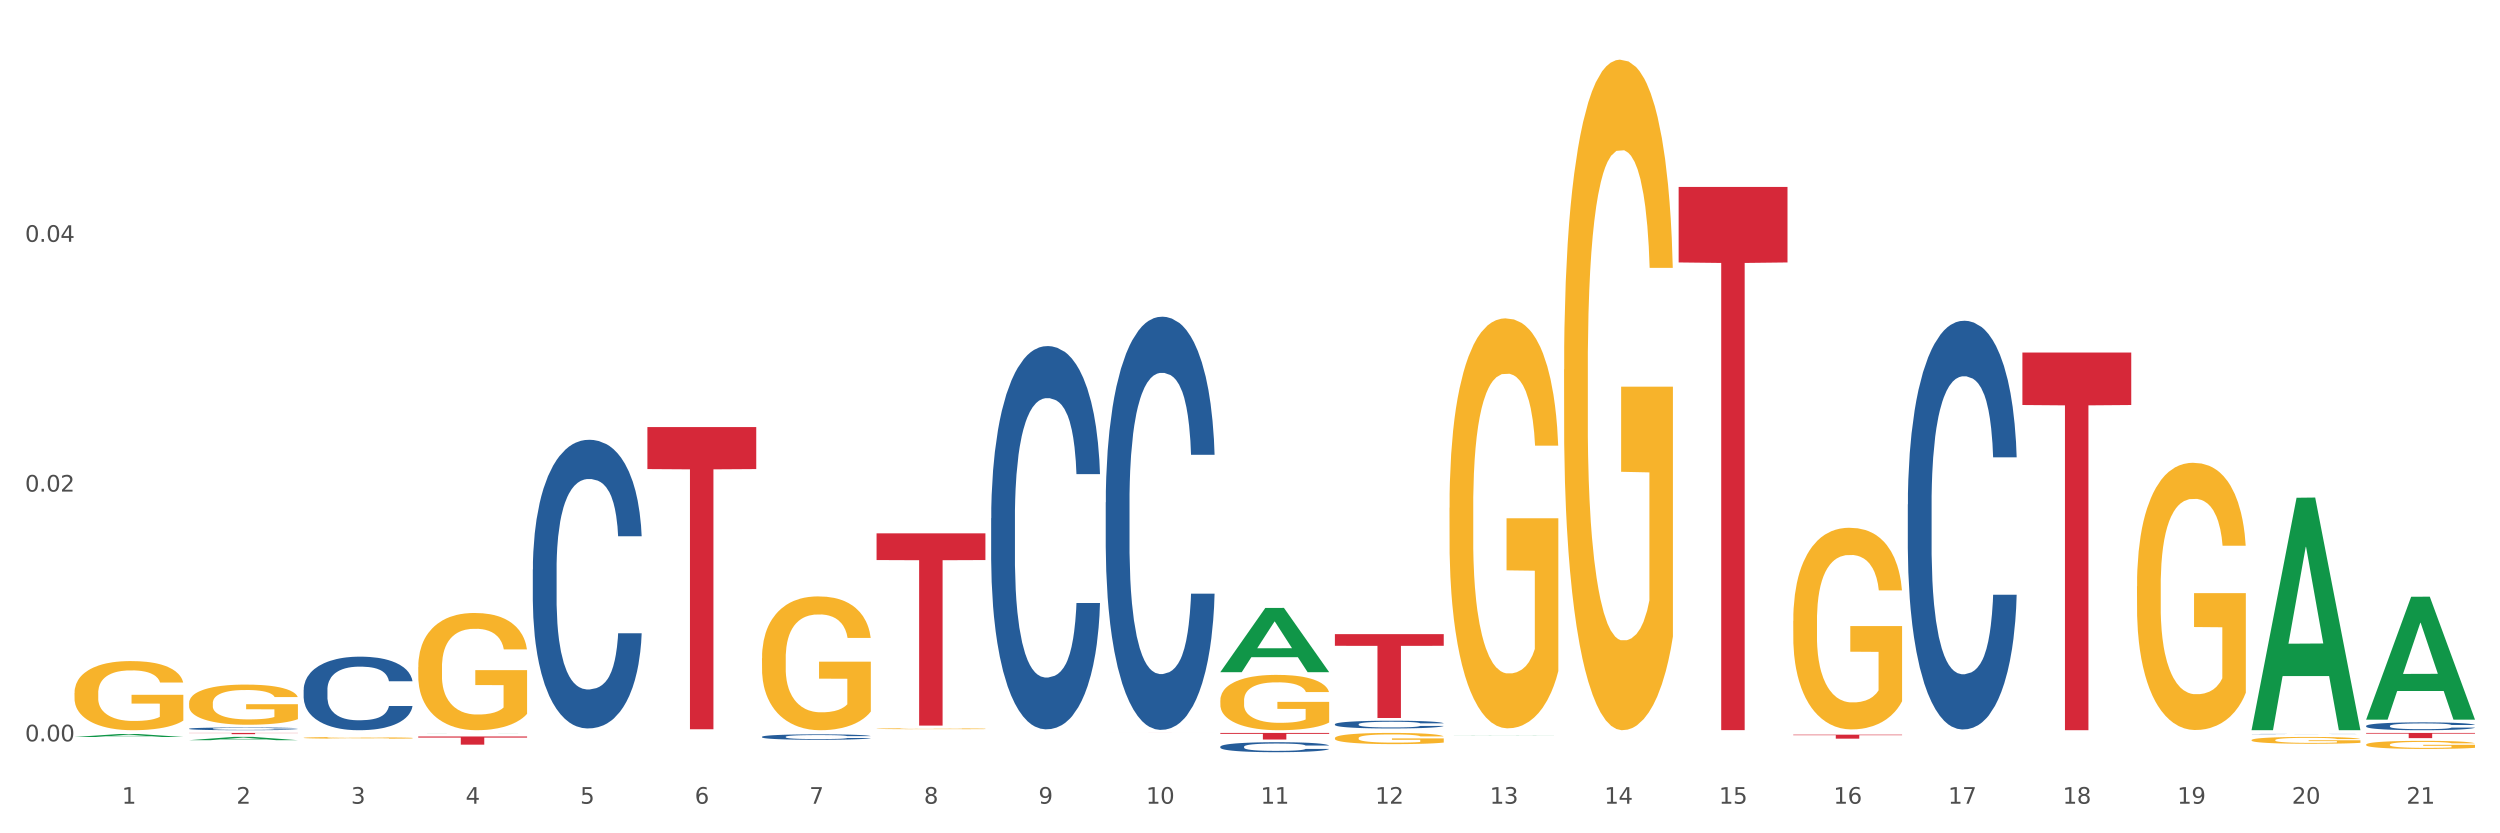 <?xml version="1.0" encoding="utf-8" standalone="no"?>
<!DOCTYPE svg PUBLIC "-//W3C//DTD SVG 1.1//EN"
  "http://www.w3.org/Graphics/SVG/1.1/DTD/svg11.dtd">
<svg xmlns:xlink="http://www.w3.org/1999/xlink" width="1080pt" height="360pt" viewBox="0 0 1080 360" xmlns="http://www.w3.org/2000/svg" version="1.1">
 <rect x="0" y="0" width="1080" height="360" fill="#333333" stroke="none"/>
 <defs>
  <style type="text/css">*{stroke-linejoin: round; stroke-linecap: butt}</style>
 </defs>
 <g id="figure_1">
  <g id="patch_1">
   <path d="M 0 360 
L 1080 360 
L 1080 0 
L 0 0 
z
" style="fill: #ffffff; stroke: #ffffff; stroke-linejoin: miter"/>
  </g>
  <g id="axes_1">
   <g id="matplotlib.axis_1">
    <g id="xtick_1">
     <g id="text_1">
      <!-- 1 -->
      <g style="fill: #4d4d4d" transform="translate(52.633 347.204) scale(0.096 -0.096)">
       <defs>
        <path id="DejaVuSans-31" d="M 794 531 
L 1825 531 
L 1825 4091 
L 703 3866 
L 703 4441 
L 1819 4666 
L 2450 4666 
L 2450 531 
L 3481 531 
L 3481 0 
L 794 0 
L 794 531 
z
" transform="scale(0.016)"/>
       </defs>
       <use xlink:href="#DejaVuSans-31"/>
      </g>
     </g>
    </g>
    <g id="xtick_2">
     <g id="text_2">
      <!-- 2 -->
      <g style="fill: #4d4d4d" transform="translate(102.133 347.204) scale(0.096 -0.096)">
       <defs>
        <path id="DejaVuSans-32" d="M 1228 531 
L 3431 531 
L 3431 0 
L 469 0 
L 469 531 
Q 828 903 1448 1529 
Q 2069 2156 2228 2338 
Q 2531 2678 2651 2914 
Q 2772 3150 2772 3378 
Q 2772 3750 2511 3984 
Q 2250 4219 1831 4219 
Q 1534 4219 1204 4116 
Q 875 4013 500 3803 
L 500 4441 
Q 881 4594 1212 4672 
Q 1544 4750 1819 4750 
Q 2544 4750 2975 4387 
Q 3406 4025 3406 3419 
Q 3406 3131 3298 2873 
Q 3191 2616 2906 2266 
Q 2828 2175 2409 1742 
Q 1991 1309 1228 531 
z
" transform="scale(0.016)"/>
       </defs>
       <use xlink:href="#DejaVuSans-32"/>
      </g>
     </g>
    </g>
    <g id="xtick_3">
     <g id="text_3">
      <!-- 3 -->
      <g style="fill: #4d4d4d" transform="translate(151.633 347.204) scale(0.096 -0.096)">
       <defs>
        <path id="DejaVuSans-33" d="M 2597 2516 
Q 3050 2419 3304 2112 
Q 3559 1806 3559 1356 
Q 3559 666 3084 287 
Q 2609 -91 1734 -91 
Q 1441 -91 1130 -33 
Q 819 25 488 141 
L 488 750 
Q 750 597 1062 519 
Q 1375 441 1716 441 
Q 2309 441 2620 675 
Q 2931 909 2931 1356 
Q 2931 1769 2642 2001 
Q 2353 2234 1838 2234 
L 1294 2234 
L 1294 2753 
L 1863 2753 
Q 2328 2753 2575 2939 
Q 2822 3125 2822 3475 
Q 2822 3834 2567 4026 
Q 2313 4219 1838 4219 
Q 1578 4219 1281 4162 
Q 984 4106 628 3988 
L 628 4550 
Q 988 4650 1302 4700 
Q 1616 4750 1894 4750 
Q 2613 4750 3031 4423 
Q 3450 4097 3450 3541 
Q 3450 3153 3228 2886 
Q 3006 2619 2597 2516 
z
" transform="scale(0.016)"/>
       </defs>
       <use xlink:href="#DejaVuSans-33"/>
      </g>
     </g>
    </g>
    <g id="xtick_4">
     <g id="text_4">
      <!-- 4 -->
      <g style="fill: #4d4d4d" transform="translate(201.133 347.204) scale(0.096 -0.096)">
       <defs>
        <path id="DejaVuSans-34" d="M 2419 4116 
L 825 1625 
L 2419 1625 
L 2419 4116 
z
M 2253 4666 
L 3047 4666 
L 3047 1625 
L 3713 1625 
L 3713 1100 
L 3047 1100 
L 3047 0 
L 2419 0 
L 2419 1100 
L 313 1100 
L 313 1709 
L 2253 4666 
z
" transform="scale(0.016)"/>
       </defs>
       <use xlink:href="#DejaVuSans-34"/>
      </g>
     </g>
    </g>
    <g id="xtick_5">
     <g id="text_5">
      <!-- 5 -->
      <g style="fill: #4d4d4d" transform="translate(250.633 347.204) scale(0.096 -0.096)">
       <defs>
        <path id="DejaVuSans-35" d="M 691 4666 
L 3169 4666 
L 3169 4134 
L 1269 4134 
L 1269 2991 
Q 1406 3038 1543 3061 
Q 1681 3084 1819 3084 
Q 2600 3084 3056 2656 
Q 3513 2228 3513 1497 
Q 3513 744 3044 326 
Q 2575 -91 1722 -91 
Q 1428 -91 1123 -41 
Q 819 9 494 109 
L 494 744 
Q 775 591 1075 516 
Q 1375 441 1709 441 
Q 2250 441 2565 725 
Q 2881 1009 2881 1497 
Q 2881 1984 2565 2268 
Q 2250 2553 1709 2553 
Q 1456 2553 1204 2497 
Q 953 2441 691 2322 
L 691 4666 
z
" transform="scale(0.016)"/>
       </defs>
       <use xlink:href="#DejaVuSans-35"/>
      </g>
     </g>
    </g>
    <g id="xtick_6">
     <g id="text_6">
      <!-- 6 -->
      <g style="fill: #4d4d4d" transform="translate(300.134 347.204) scale(0.096 -0.096)">
       <defs>
        <path id="DejaVuSans-36" d="M 2113 2584 
Q 1688 2584 1439 2293 
Q 1191 2003 1191 1497 
Q 1191 994 1439 701 
Q 1688 409 2113 409 
Q 2538 409 2786 701 
Q 3034 994 3034 1497 
Q 3034 2003 2786 2293 
Q 2538 2584 2113 2584 
z
M 3366 4563 
L 3366 3988 
Q 3128 4100 2886 4159 
Q 2644 4219 2406 4219 
Q 1781 4219 1451 3797 
Q 1122 3375 1075 2522 
Q 1259 2794 1537 2939 
Q 1816 3084 2150 3084 
Q 2853 3084 3261 2657 
Q 3669 2231 3669 1497 
Q 3669 778 3244 343 
Q 2819 -91 2113 -91 
Q 1303 -91 875 529 
Q 447 1150 447 2328 
Q 447 3434 972 4092 
Q 1497 4750 2381 4750 
Q 2619 4750 2861 4703 
Q 3103 4656 3366 4563 
z
" transform="scale(0.016)"/>
       </defs>
       <use xlink:href="#DejaVuSans-36"/>
      </g>
     </g>
    </g>
    <g id="xtick_7">
     <g id="text_7">
      <!-- 7 -->
      <g style="fill: #4d4d4d" transform="translate(349.634 347.204) scale(0.096 -0.096)">
       <defs>
        <path id="DejaVuSans-37" d="M 525 4666 
L 3525 4666 
L 3525 4397 
L 1831 0 
L 1172 0 
L 2766 4134 
L 525 4134 
L 525 4666 
z
" transform="scale(0.016)"/>
       </defs>
       <use xlink:href="#DejaVuSans-37"/>
      </g>
     </g>
    </g>
    <g id="xtick_8">
     <g id="text_8">
      <!-- 8 -->
      <g style="fill: #4d4d4d" transform="translate(399.134 347.204) scale(0.096 -0.096)">
       <defs>
        <path id="DejaVuSans-38" d="M 2034 2216 
Q 1584 2216 1326 1975 
Q 1069 1734 1069 1313 
Q 1069 891 1326 650 
Q 1584 409 2034 409 
Q 2484 409 2743 651 
Q 3003 894 3003 1313 
Q 3003 1734 2745 1975 
Q 2488 2216 2034 2216 
z
M 1403 2484 
Q 997 2584 770 2862 
Q 544 3141 544 3541 
Q 544 4100 942 4425 
Q 1341 4750 2034 4750 
Q 2731 4750 3128 4425 
Q 3525 4100 3525 3541 
Q 3525 3141 3298 2862 
Q 3072 2584 2669 2484 
Q 3125 2378 3379 2068 
Q 3634 1759 3634 1313 
Q 3634 634 3220 271 
Q 2806 -91 2034 -91 
Q 1263 -91 848 271 
Q 434 634 434 1313 
Q 434 1759 690 2068 
Q 947 2378 1403 2484 
z
M 1172 3481 
Q 1172 3119 1398 2916 
Q 1625 2713 2034 2713 
Q 2441 2713 2670 2916 
Q 2900 3119 2900 3481 
Q 2900 3844 2670 4047 
Q 2441 4250 2034 4250 
Q 1625 4250 1398 4047 
Q 1172 3844 1172 3481 
z
" transform="scale(0.016)"/>
       </defs>
       <use xlink:href="#DejaVuSans-38"/>
      </g>
     </g>
    </g>
    <g id="xtick_9">
     <g id="text_9">
      <!-- 9 -->
      <g style="fill: #4d4d4d" transform="translate(448.634 347.204) scale(0.096 -0.096)">
       <defs>
        <path id="DejaVuSans-39" d="M 703 97 
L 703 672 
Q 941 559 1184 500 
Q 1428 441 1663 441 
Q 2288 441 2617 861 
Q 2947 1281 2994 2138 
Q 2813 1869 2534 1725 
Q 2256 1581 1919 1581 
Q 1219 1581 811 2004 
Q 403 2428 403 3163 
Q 403 3881 828 4315 
Q 1253 4750 1959 4750 
Q 2769 4750 3195 4129 
Q 3622 3509 3622 2328 
Q 3622 1225 3098 567 
Q 2575 -91 1691 -91 
Q 1453 -91 1209 -44 
Q 966 3 703 97 
z
M 1959 2075 
Q 2384 2075 2632 2365 
Q 2881 2656 2881 3163 
Q 2881 3666 2632 3958 
Q 2384 4250 1959 4250 
Q 1534 4250 1286 3958 
Q 1038 3666 1038 3163 
Q 1038 2656 1286 2365 
Q 1534 2075 1959 2075 
z
" transform="scale(0.016)"/>
       </defs>
       <use xlink:href="#DejaVuSans-39"/>
      </g>
     </g>
    </g>
    <g id="xtick_10">
     <g id="text_10">
      <!-- 10 -->
      <g style="fill: #4d4d4d" transform="translate(495.079 347.204) scale(0.096 -0.096)">
       <defs>
        <path id="DejaVuSans-30" d="M 2034 4250 
Q 1547 4250 1301 3770 
Q 1056 3291 1056 2328 
Q 1056 1369 1301 889 
Q 1547 409 2034 409 
Q 2525 409 2770 889 
Q 3016 1369 3016 2328 
Q 3016 3291 2770 3770 
Q 2525 4250 2034 4250 
z
M 2034 4750 
Q 2819 4750 3233 4129 
Q 3647 3509 3647 2328 
Q 3647 1150 3233 529 
Q 2819 -91 2034 -91 
Q 1250 -91 836 529 
Q 422 1150 422 2328 
Q 422 3509 836 4129 
Q 1250 4750 2034 4750 
z
" transform="scale(0.016)"/>
       </defs>
       <use xlink:href="#DejaVuSans-31"/>
       <use xlink:href="#DejaVuSans-30" transform="translate(63.623 0)"/>
      </g>
     </g>
    </g>
    <g id="xtick_11">
     <g id="text_11">
      <!-- 11 -->
      <g style="fill: #4d4d4d" transform="translate(544.58 347.204) scale(0.096 -0.096)">
       <use xlink:href="#DejaVuSans-31"/>
       <use xlink:href="#DejaVuSans-31" transform="translate(63.623 0)"/>
      </g>
     </g>
    </g>
    <g id="xtick_12">
     <g id="text_12">
      <!-- 12 -->
      <g style="fill: #4d4d4d" transform="translate(594.08 347.204) scale(0.096 -0.096)">
       <use xlink:href="#DejaVuSans-31"/>
       <use xlink:href="#DejaVuSans-32" transform="translate(63.623 0)"/>
      </g>
     </g>
    </g>
    <g id="xtick_13">
     <g id="text_13">
      <!-- 13 -->
      <g style="fill: #4d4d4d" transform="translate(643.58 347.204) scale(0.096 -0.096)">
       <use xlink:href="#DejaVuSans-31"/>
       <use xlink:href="#DejaVuSans-33" transform="translate(63.623 0)"/>
      </g>
     </g>
    </g>
    <g id="xtick_14">
     <g id="text_14">
      <!-- 14 -->
      <g style="fill: #4d4d4d" transform="translate(693.08 347.204) scale(0.096 -0.096)">
       <use xlink:href="#DejaVuSans-31"/>
       <use xlink:href="#DejaVuSans-34" transform="translate(63.623 0)"/>
      </g>
     </g>
    </g>
    <g id="xtick_15">
     <g id="text_15">
      <!-- 15 -->
      <g style="fill: #4d4d4d" transform="translate(742.58 347.204) scale(0.096 -0.096)">
       <use xlink:href="#DejaVuSans-31"/>
       <use xlink:href="#DejaVuSans-35" transform="translate(63.623 0)"/>
      </g>
     </g>
    </g>
    <g id="xtick_16">
     <g id="text_16">
      <!-- 16 -->
      <g style="fill: #4d4d4d" transform="translate(792.08 347.204) scale(0.096 -0.096)">
       <use xlink:href="#DejaVuSans-31"/>
       <use xlink:href="#DejaVuSans-36" transform="translate(63.623 0)"/>
      </g>
     </g>
    </g>
    <g id="xtick_17">
     <g id="text_17">
      <!-- 17 -->
      <g style="fill: #4d4d4d" transform="translate(841.58 347.204) scale(0.096 -0.096)">
       <use xlink:href="#DejaVuSans-31"/>
       <use xlink:href="#DejaVuSans-37" transform="translate(63.623 0)"/>
      </g>
     </g>
    </g>
    <g id="xtick_18">
     <g id="text_18">
      <!-- 18 -->
      <g style="fill: #4d4d4d" transform="translate(891.08 347.204) scale(0.096 -0.096)">
       <use xlink:href="#DejaVuSans-31"/>
       <use xlink:href="#DejaVuSans-38" transform="translate(63.623 0)"/>
      </g>
     </g>
    </g>
    <g id="xtick_19">
     <g id="text_19">
      <!-- 19 -->
      <g style="fill: #4d4d4d" transform="translate(940.58 347.204) scale(0.096 -0.096)">
       <use xlink:href="#DejaVuSans-31"/>
       <use xlink:href="#DejaVuSans-39" transform="translate(63.623 0)"/>
      </g>
     </g>
    </g>
    <g id="xtick_20">
     <g id="text_20">
      <!-- 20 -->
      <g style="fill: #4d4d4d" transform="translate(990.08 347.204) scale(0.096 -0.096)">
       <use xlink:href="#DejaVuSans-32"/>
       <use xlink:href="#DejaVuSans-30" transform="translate(63.623 0)"/>
      </g>
     </g>
    </g>
    <g id="xtick_21">
     <g id="text_21">
      <!-- 21 -->
      <g style="fill: #4d4d4d" transform="translate(1039.58 347.204) scale(0.096 -0.096)">
       <use xlink:href="#DejaVuSans-32"/>
       <use xlink:href="#DejaVuSans-31" transform="translate(63.623 0)"/>
      </g>
     </g>
    </g>
    <g id="xtick_22"/>
    <g id="xtick_23"/>
    <g id="xtick_24"/>
    <g id="xtick_25"/>
    <g id="xtick_26"/>
    <g id="xtick_27"/>
    <g id="xtick_28"/>
    <g id="xtick_29"/>
    <g id="xtick_30"/>
    <g id="xtick_31"/>
    <g id="xtick_32"/>
    <g id="xtick_33"/>
    <g id="xtick_34"/>
    <g id="xtick_35"/>
    <g id="xtick_36"/>
    <g id="xtick_37"/>
    <g id="xtick_38"/>
    <g id="xtick_39"/>
    <g id="xtick_40"/>
    <g id="xtick_41"/>
   </g>
   <g id="matplotlib.axis_2">
    <g id="ytick_1">
     <g id="text_22">
      <!-- 0.00 -->
      <g style="fill: #4d4d4d" transform="translate(10.8 320.268) scale(0.096 -0.096)">
       <defs>
        <path id="DejaVuSans-2e" d="M 684 794 
L 1344 794 
L 1344 0 
L 684 0 
L 684 794 
z
" transform="scale(0.016)"/>
       </defs>
       <use xlink:href="#DejaVuSans-30"/>
       <use xlink:href="#DejaVuSans-2e" transform="translate(63.623 0)"/>
       <use xlink:href="#DejaVuSans-30" transform="translate(95.41 0)"/>
       <use xlink:href="#DejaVuSans-30" transform="translate(159.033 0)"/>
      </g>
     </g>
    </g>
    <g id="ytick_2">
     <g id="text_23">
      <!-- 0.02 -->
      <g style="fill: #4d4d4d" transform="translate(10.8 212.369) scale(0.096 -0.096)">
       <use xlink:href="#DejaVuSans-30"/>
       <use xlink:href="#DejaVuSans-2e" transform="translate(63.623 0)"/>
       <use xlink:href="#DejaVuSans-30" transform="translate(95.41 0)"/>
       <use xlink:href="#DejaVuSans-32" transform="translate(159.033 0)"/>
      </g>
     </g>
    </g>
    <g id="ytick_3">
     <g id="text_24">
      <!-- 0.04 -->
      <g style="fill: #4d4d4d" transform="translate(10.8 104.47) scale(0.096 -0.096)">
       <use xlink:href="#DejaVuSans-30"/>
       <use xlink:href="#DejaVuSans-2e" transform="translate(63.623 0)"/>
       <use xlink:href="#DejaVuSans-30" transform="translate(95.41 0)"/>
       <use xlink:href="#DejaVuSans-34" transform="translate(159.033 0)"/>
      </g>
     </g>
    </g>
    <g id="ytick_4"/>
    <g id="ytick_5"/>
    <g id="ytick_6"/>
   </g>
   <g id="PolyCollection_1">
    <path d="M 32.175 318.376 
L 32.223 318.375 
L 51.615 317.081 
L 59.663 317.079 
L 79.2 318.378 
L 69.892 318.378 
L 65.674 318.076 
L 45.652 318.076 
L 45.507 318.081 
L 41.435 318.378 
L 32.175 318.378 
L 32.175 318.376 
L 48.173 317.895 
L 63.153 317.894 
L 55.736 317.356 
L 55.639 317.354 
L 55.542 317.357 
L 48.125 317.894 
L 48.173 317.895 
L 32.175 318.376 
z
" clip-path="url(#p1694af5bd6)" style="fill: #109648"/>
    <path d="M 725.175 80.768 
L 772.2 80.768 
L 772.2 113.377 
L 753.702 113.597 
L 753.702 315.416 
L 743.562 315.416 
L 743.562 113.597 
L 725.175 113.377 
L 725.175 80.989 
L 725.175 80.768 
z
" clip-path="url(#p1694af5bd6)" style="fill: #d62839"/>
    <path d="M 774.675 317.364 
L 821.7 317.364 
L 821.7 317.608 
L 803.202 317.609 
L 803.202 319.117 
L 793.062 319.117 
L 793.062 317.609 
L 774.675 317.608 
L 774.675 317.366 
L 774.675 317.364 
z
" clip-path="url(#p1694af5bd6)" style="fill: #d62839"/>
    <path d="M 873.675 152.288 
L 920.7 152.288 
L 920.7 174.963 
L 902.202 175.116 
L 902.202 315.458 
L 892.062 315.458 
L 892.062 175.116 
L 873.675 174.963 
L 873.675 152.441 
L 873.675 152.288 
z
" clip-path="url(#p1694af5bd6)" style="fill: #d62839"/>
    <path d="M 1022.175 316.621 
L 1069.2 316.621 
L 1069.2 316.935 
L 1050.702 316.937 
L 1050.702 318.88 
L 1040.562 318.88 
L 1040.562 316.937 
L 1022.175 316.935 
L 1022.175 316.623 
L 1022.175 316.621 
z
" clip-path="url(#p1694af5bd6)" style="fill: #d62839"/>
    <path d="M 81.675 303.761 
L 81.731 303.746 
L 81.731 303.175 
L 81.842 302.684 
L 82.397 301.495 
L 83.23 300.512 
L 83.84 299.989 
L 84.451 299.561 
L 85.173 299.133 
L 86.061 298.689 
L 87.671 298.039 
L 88.67 297.706 
L 89.892 297.358 
L 92.113 296.85 
L 93.723 296.565 
L 95.388 296.327 
L 98.109 296.042 
L 99.885 295.915 
L 101.773 295.82 
L 104.049 295.757 
L 105.77 295.741 
L 109.546 295.788 
L 112.766 295.931 
L 114.32 296.042 
L 116.319 296.232 
L 117.374 296.359 
L 119.095 296.613 
L 120.872 296.945 
L 122.093 297.231 
L 123.925 297.77 
L 125.313 298.309 
L 126.59 298.974 
L 127.256 299.434 
L 127.756 299.862 
L 128.2 300.353 
L 128.644 301.13 
L 118.651 301.13 
L 118.262 300.575 
L 117.652 300.052 
L 116.763 299.545 
L 115.986 299.228 
L 114.654 298.832 
L 113.432 298.578 
L 112.155 298.388 
L 110.601 298.229 
L 109.379 298.15 
L 107.658 298.087 
L 104.271 298.103 
L 101.995 298.229 
L 100.441 298.388 
L 99.441 298.531 
L 98.553 298.689 
L 97.554 298.911 
L 96.388 299.244 
L 95.555 299.545 
L 94.722 299.925 
L 94.056 300.306 
L 93.445 300.75 
L 92.945 301.225 
L 92.557 301.717 
L 92.224 302.319 
L 91.946 303.318 
L 91.946 305.489 
L 92.057 305.981 
L 92.335 306.631 
L 92.668 307.122 
L 93.223 307.708 
L 93.723 308.105 
L 94.667 308.675 
L 95.721 309.151 
L 96.554 309.452 
L 97.387 309.706 
L 98.831 310.054 
L 100.441 310.34 
L 101.829 310.514 
L 103.716 310.673 
L 104.993 310.736 
L 106.104 310.768 
L 108.824 310.768 
L 110.767 310.72 
L 112.932 310.609 
L 114.598 310.467 
L 115.986 310.292 
L 117.541 310.007 
L 118.54 309.737 
L 118.54 306.424 
L 106.326 306.409 
L 106.326 304.205 
L 128.7 304.205 
L 128.7 310.673 
L 127.756 311.005 
L 126.701 311.307 
L 125.591 311.576 
L 123.925 311.909 
L 121.927 312.226 
L 120.15 312.448 
L 118.262 312.638 
L 116.042 312.813 
L 113.155 312.971 
L 111.378 313.034 
L 109.157 313.082 
L 106.548 313.098 
L 104.271 313.066 
L 102.051 312.987 
L 99.719 312.844 
L 97.443 312.638 
L 95.721 312.432 
L 94 312.178 
L 92.168 311.846 
L 90.725 311.529 
L 89.614 311.243 
L 88.393 310.879 
L 87.06 310.403 
L 86.061 309.975 
L 85.173 309.531 
L 84.229 308.961 
L 83.563 308.469 
L 82.896 307.851 
L 82.508 307.391 
L 82.064 306.678 
L 81.731 305.679 
L 81.675 303.761 
z
" clip-path="url(#p1694af5bd6)" style="fill: #f7b32b"/>
    <path d="M 1022.175 313.586 
L 1022.231 313.582 
L 1022.231 313.495 
L 1022.397 313.378 
L 1023.009 313.16 
L 1023.787 312.996 
L 1025.121 312.803 
L 1025.844 312.722 
L 1026.789 312.632 
L 1028.734 312.486 
L 1030.957 312.362 
L 1032.514 312.294 
L 1033.681 312.251 
L 1036.294 312.173 
L 1037.794 312.139 
L 1039.351 312.111 
L 1040.685 312.092 
L 1042.908 312.07 
L 1044.687 312.061 
L 1046.744 312.058 
L 1048.467 312.061 
L 1050.746 312.074 
L 1054.081 312.111 
L 1055.359 312.133 
L 1057.082 312.17 
L 1058.861 312.219 
L 1060.306 312.269 
L 1061.974 312.341 
L 1063.697 312.434 
L 1065.365 312.552 
L 1066.532 312.66 
L 1067.477 312.775 
L 1068.311 312.915 
L 1068.922 313.067 
L 1069.2 313.194 
L 1059.028 313.194 
L 1058.75 313.079 
L 1058.194 312.955 
L 1057.638 312.871 
L 1057.027 312.803 
L 1056.082 312.726 
L 1055.248 312.676 
L 1053.859 312.617 
L 1052.58 312.58 
L 1051.524 312.558 
L 1050.245 312.539 
L 1047.522 312.521 
L 1045.576 312.521 
L 1044.353 312.527 
L 1042.853 312.542 
L 1041.574 312.564 
L 1040.073 312.601 
L 1038.906 312.642 
L 1037.739 312.694 
L 1037.072 312.732 
L 1036.071 312.8 
L 1035.404 312.856 
L 1034.515 312.952 
L 1034.015 313.02 
L 1033.125 313.197 
L 1032.736 313.328 
L 1032.569 313.418 
L 1032.458 313.517 
L 1032.458 314.002 
L 1032.792 314.219 
L 1033.07 314.312 
L 1033.514 314.418 
L 1034.348 314.554 
L 1035.571 314.688 
L 1036.849 314.784 
L 1037.906 314.843 
L 1038.906 314.886 
L 1039.907 314.921 
L 1041.13 314.952 
L 1042.13 314.97 
L 1043.631 314.989 
L 1045.41 314.998 
L 1046.799 314.998 
L 1049.634 314.983 
L 1050.912 314.967 
L 1052.135 314.945 
L 1053.469 314.911 
L 1054.526 314.874 
L 1055.137 314.846 
L 1056.138 314.787 
L 1056.916 314.725 
L 1057.583 314.654 
L 1058.027 314.591 
L 1058.528 314.498 
L 1058.917 314.393 
L 1059.028 314.337 
L 1069.2 314.337 
L 1068.978 314.449 
L 1068.589 314.557 
L 1067.81 314.703 
L 1067.199 314.787 
L 1066.254 314.889 
L 1065.253 314.976 
L 1063.864 315.073 
L 1062.585 315.144 
L 1061.251 315.206 
L 1059.806 315.262 
L 1057.194 315.34 
L 1056.249 315.361 
L 1054.248 315.399 
L 1052.691 315.42 
L 1050.412 315.442 
L 1048.078 315.455 
L 1045.632 315.458 
L 1043.464 315.451 
L 1041.074 315.433 
L 1039.573 315.414 
L 1037.906 315.386 
L 1035.96 315.343 
L 1034.126 315.29 
L 1032.403 315.228 
L 1030.791 315.156 
L 1029.29 315.076 
L 1027.344 314.942 
L 1025.899 314.812 
L 1024.843 314.691 
L 1024.12 314.588 
L 1023.398 314.458 
L 1023.009 314.368 
L 1022.397 314.151 
L 1022.175 313.949 
L 1022.175 313.586 
z
" clip-path="url(#p1694af5bd6)" style="fill: #255c99"/>
    <path d="M 576.675 273.957 
L 623.7 273.957 
L 623.7 278.991 
L 605.202 279.025 
L 605.202 310.183 
L 595.062 310.183 
L 595.062 279.025 
L 576.675 278.991 
L 576.675 273.991 
L 576.675 273.957 
z
" clip-path="url(#p1694af5bd6)" style="fill: #d62839"/>
    <path d="M 972.675 317.111 
L 972.731 317.11 
L 972.731 317.107 
L 972.897 317.102 
L 973.509 317.092 
L 974.287 317.086 
L 975.621 317.077 
L 976.344 317.074 
L 977.289 317.07 
L 979.234 317.064 
L 981.457 317.059 
L 983.014 317.056 
L 984.181 317.054 
L 986.794 317.051 
L 988.294 317.049 
L 989.851 317.048 
L 991.185 317.047 
L 993.408 317.046 
L 995.187 317.046 
L 997.244 317.046 
L 998.967 317.046 
L 1001.246 317.046 
L 1004.581 317.048 
L 1005.859 317.049 
L 1007.582 317.05 
L 1009.361 317.053 
L 1010.806 317.055 
L 1012.474 317.058 
L 1014.197 317.062 
L 1015.865 317.067 
L 1017.032 317.071 
L 1017.977 317.076 
L 1018.811 317.082 
L 1019.422 317.089 
L 1019.7 317.094 
L 1009.528 317.094 
L 1009.25 317.089 
L 1008.694 317.084 
L 1008.138 317.08 
L 1007.527 317.077 
L 1006.582 317.074 
L 1005.748 317.072 
L 1004.359 317.069 
L 1003.08 317.068 
L 1002.024 317.067 
L 1000.745 317.066 
L 998.022 317.065 
L 996.076 317.065 
L 994.853 317.066 
L 993.353 317.066 
L 992.074 317.067 
L 990.573 317.069 
L 989.406 317.07 
L 988.239 317.073 
L 987.572 317.074 
L 986.571 317.077 
L 985.904 317.08 
L 985.015 317.084 
L 984.515 317.087 
L 983.625 317.094 
L 983.236 317.1 
L 983.069 317.103 
L 982.958 317.108 
L 982.958 317.128 
L 983.292 317.137 
L 983.57 317.141 
L 984.014 317.146 
L 984.848 317.152 
L 986.071 317.157 
L 987.349 317.161 
L 988.406 317.164 
L 989.406 317.166 
L 990.407 317.167 
L 991.63 317.169 
L 992.63 317.169 
L 994.131 317.17 
L 995.91 317.17 
L 997.299 317.17 
L 1000.134 317.17 
L 1001.413 317.169 
L 1002.635 317.168 
L 1003.969 317.167 
L 1005.026 317.165 
L 1005.637 317.164 
L 1006.638 317.162 
L 1007.416 317.159 
L 1008.083 317.156 
L 1008.527 317.153 
L 1009.028 317.149 
L 1009.417 317.145 
L 1009.528 317.142 
L 1019.7 317.142 
L 1019.478 317.147 
L 1019.089 317.152 
L 1018.31 317.158 
L 1017.699 317.162 
L 1016.754 317.166 
L 1015.753 317.17 
L 1014.364 317.174 
L 1013.085 317.177 
L 1011.751 317.179 
L 1010.306 317.182 
L 1007.694 317.185 
L 1006.749 317.186 
L 1004.748 317.187 
L 1003.191 317.188 
L 1000.912 317.189 
L 998.578 317.19 
L 996.132 317.19 
L 993.964 317.19 
L 991.574 317.189 
L 990.073 317.188 
L 988.406 317.187 
L 986.46 317.185 
L 984.626 317.183 
L 982.903 317.18 
L 981.291 317.177 
L 979.79 317.174 
L 977.844 317.168 
L 976.399 317.163 
L 975.343 317.157 
L 974.62 317.153 
L 973.898 317.148 
L 973.509 317.144 
L 972.897 317.135 
L 972.675 317.126 
L 972.675 317.111 
z
" clip-path="url(#p1694af5bd6)" style="fill: #255c99"/>
    <path d="M 576.675 312.854 
L 576.731 312.85 
L 576.731 312.765 
L 576.897 312.648 
L 577.509 312.434 
L 578.287 312.272 
L 579.621 312.082 
L 580.344 312.002 
L 581.289 311.913 
L 583.234 311.769 
L 585.457 311.647 
L 587.014 311.579 
L 588.181 311.536 
L 590.794 311.46 
L 592.294 311.426 
L 593.851 311.398 
L 595.185 311.38 
L 597.408 311.359 
L 599.187 311.349 
L 601.244 311.346 
L 602.967 311.349 
L 605.246 311.362 
L 608.581 311.398 
L 609.859 311.42 
L 611.582 311.457 
L 613.361 311.506 
L 614.806 311.555 
L 616.474 311.625 
L 618.197 311.717 
L 619.865 311.833 
L 621.032 311.941 
L 621.977 312.054 
L 622.811 312.192 
L 623.422 312.342 
L 623.7 312.468 
L 613.528 312.468 
L 613.25 312.354 
L 612.694 312.232 
L 612.138 312.149 
L 611.527 312.082 
L 610.582 312.005 
L 609.748 311.956 
L 608.359 311.898 
L 607.08 311.861 
L 606.024 311.84 
L 604.745 311.821 
L 602.022 311.803 
L 600.076 311.803 
L 598.853 311.809 
L 597.353 311.824 
L 596.074 311.846 
L 594.573 311.882 
L 593.406 311.922 
L 592.239 311.974 
L 591.572 312.011 
L 590.571 312.079 
L 589.904 312.134 
L 589.015 312.229 
L 588.515 312.296 
L 587.625 312.471 
L 587.236 312.599 
L 587.069 312.688 
L 586.958 312.786 
L 586.958 313.264 
L 587.292 313.478 
L 587.57 313.57 
L 588.014 313.674 
L 588.848 313.809 
L 590.071 313.941 
L 591.349 314.036 
L 592.406 314.094 
L 593.406 314.137 
L 594.407 314.171 
L 595.63 314.201 
L 596.63 314.22 
L 598.131 314.238 
L 599.91 314.247 
L 601.299 314.247 
L 604.134 314.232 
L 605.413 314.217 
L 606.635 314.195 
L 607.969 314.162 
L 609.026 314.125 
L 609.637 314.097 
L 610.638 314.039 
L 611.416 313.978 
L 612.083 313.907 
L 612.527 313.846 
L 613.028 313.754 
L 613.417 313.65 
L 613.528 313.595 
L 623.7 313.595 
L 623.478 313.705 
L 623.089 313.812 
L 622.31 313.956 
L 621.699 314.039 
L 620.754 314.14 
L 619.753 314.226 
L 618.364 314.321 
L 617.085 314.391 
L 615.751 314.453 
L 614.306 314.508 
L 611.694 314.584 
L 610.749 314.606 
L 608.748 314.642 
L 607.191 314.664 
L 604.912 314.685 
L 602.578 314.698 
L 600.132 314.701 
L 597.964 314.695 
L 595.574 314.676 
L 594.073 314.658 
L 592.406 314.63 
L 590.46 314.587 
L 588.626 314.535 
L 586.903 314.474 
L 585.291 314.404 
L 583.79 314.324 
L 581.844 314.192 
L 580.399 314.063 
L 579.343 313.944 
L 578.62 313.843 
L 577.898 313.714 
L 577.509 313.625 
L 576.897 313.411 
L 576.675 313.212 
L 576.675 312.854 
z
" clip-path="url(#p1694af5bd6)" style="fill: #255c99"/>
    <path d="M 527.175 322.571 
L 527.231 322.567 
L 527.231 322.457 
L 527.397 322.307 
L 528.009 322.031 
L 528.787 321.822 
L 530.121 321.577 
L 530.844 321.475 
L 531.789 321.361 
L 533.734 321.175 
L 535.957 321.017 
L 537.514 320.931 
L 538.681 320.875 
L 541.294 320.777 
L 542.794 320.733 
L 544.351 320.698 
L 545.685 320.674 
L 547.908 320.647 
L 549.687 320.635 
L 551.744 320.631 
L 553.467 320.635 
L 555.746 320.651 
L 559.081 320.698 
L 560.359 320.726 
L 562.082 320.773 
L 563.861 320.836 
L 565.306 320.899 
L 566.974 320.99 
L 568.697 321.108 
L 570.365 321.258 
L 571.532 321.396 
L 572.477 321.542 
L 573.311 321.719 
L 573.922 321.913 
L 574.2 322.074 
L 564.028 322.074 
L 563.75 321.928 
L 563.194 321.771 
L 562.638 321.664 
L 562.027 321.577 
L 561.082 321.479 
L 560.248 321.416 
L 558.859 321.341 
L 557.58 321.293 
L 556.524 321.266 
L 555.245 321.242 
L 552.522 321.219 
L 550.576 321.219 
L 549.353 321.226 
L 547.853 321.246 
L 546.574 321.274 
L 545.073 321.321 
L 543.906 321.372 
L 542.739 321.439 
L 542.072 321.487 
L 541.071 321.573 
L 540.404 321.644 
L 539.515 321.767 
L 539.015 321.853 
L 538.125 322.078 
L 537.736 322.244 
L 537.569 322.358 
L 537.458 322.485 
L 537.458 323.1 
L 537.792 323.376 
L 538.07 323.494 
L 538.514 323.628 
L 539.348 323.802 
L 540.571 323.971 
L 541.849 324.094 
L 542.906 324.169 
L 543.906 324.224 
L 544.907 324.267 
L 546.13 324.307 
L 547.13 324.33 
L 548.631 324.354 
L 550.41 324.366 
L 551.799 324.366 
L 554.634 324.346 
L 555.913 324.326 
L 557.135 324.299 
L 558.469 324.255 
L 559.526 324.208 
L 560.137 324.173 
L 561.138 324.098 
L 561.916 324.019 
L 562.583 323.928 
L 563.027 323.849 
L 563.528 323.731 
L 563.917 323.597 
L 564.028 323.526 
L 574.2 323.526 
L 573.978 323.668 
L 573.589 323.806 
L 572.81 323.991 
L 572.199 324.098 
L 571.254 324.228 
L 570.253 324.338 
L 568.864 324.46 
L 567.585 324.551 
L 566.251 324.63 
L 564.806 324.701 
L 562.194 324.8 
L 561.249 324.827 
L 559.248 324.875 
L 557.691 324.902 
L 555.412 324.93 
L 553.078 324.946 
L 550.632 324.95 
L 548.464 324.942 
L 546.074 324.918 
L 544.573 324.894 
L 542.906 324.859 
L 540.96 324.804 
L 539.126 324.737 
L 537.403 324.658 
L 535.791 324.567 
L 534.29 324.464 
L 532.344 324.295 
L 530.899 324.129 
L 529.843 323.975 
L 529.12 323.845 
L 528.398 323.68 
L 528.009 323.565 
L 527.397 323.289 
L 527.175 323.033 
L 527.175 322.571 
z
" clip-path="url(#p1694af5bd6)" style="fill: #255c99"/>
    <path d="M 477.675 217.016 
L 477.731 216.853 
L 477.731 212.288 
L 477.897 206.093 
L 478.509 194.681 
L 479.287 186.041 
L 480.621 175.934 
L 481.344 171.695 
L 482.289 166.967 
L 484.234 159.305 
L 486.457 152.784 
L 488.014 149.198 
L 489.181 146.915 
L 491.794 142.84 
L 493.294 141.047 
L 494.851 139.579 
L 496.185 138.601 
L 498.408 137.46 
L 500.187 136.971 
L 502.244 136.808 
L 503.967 136.971 
L 506.246 137.623 
L 509.581 139.579 
L 510.859 140.721 
L 512.582 142.677 
L 514.361 145.285 
L 515.806 147.894 
L 517.474 151.643 
L 519.197 156.534 
L 520.865 162.729 
L 522.032 168.435 
L 522.977 174.467 
L 523.811 181.803 
L 524.422 189.791 
L 524.7 196.475 
L 514.528 196.475 
L 514.25 190.443 
L 513.694 183.922 
L 513.138 179.52 
L 512.527 175.934 
L 511.582 171.858 
L 510.748 169.25 
L 509.359 166.152 
L 508.08 164.196 
L 507.024 163.055 
L 505.745 162.077 
L 503.022 161.099 
L 501.076 161.099 
L 499.853 161.425 
L 498.353 162.24 
L 497.074 163.381 
L 495.573 165.337 
L 494.406 167.456 
L 493.239 170.228 
L 492.572 172.184 
L 491.571 175.771 
L 490.904 178.705 
L 490.015 183.759 
L 489.515 187.345 
L 488.625 196.638 
L 488.236 203.485 
L 488.069 208.212 
L 487.958 213.429 
L 487.958 238.861 
L 488.292 250.273 
L 488.57 255.163 
L 489.014 260.706 
L 489.848 267.879 
L 491.071 274.889 
L 492.349 279.943 
L 493.406 283.04 
L 494.406 285.323 
L 495.407 287.116 
L 496.63 288.746 
L 497.63 289.724 
L 499.131 290.703 
L 500.91 291.192 
L 502.299 291.192 
L 505.134 290.376 
L 506.413 289.561 
L 507.635 288.42 
L 508.969 286.627 
L 510.026 284.671 
L 510.637 283.203 
L 511.637 280.106 
L 512.416 276.845 
L 513.083 273.096 
L 513.527 269.835 
L 514.028 264.945 
L 514.417 259.402 
L 514.528 256.468 
L 524.7 256.468 
L 524.478 262.336 
L 524.089 268.042 
L 523.31 275.704 
L 522.699 280.106 
L 521.754 285.486 
L 520.753 290.05 
L 519.364 295.104 
L 518.085 298.854 
L 516.751 302.114 
L 515.306 305.049 
L 512.694 309.124 
L 511.749 310.265 
L 509.748 312.222 
L 508.191 313.363 
L 505.912 314.504 
L 503.578 315.156 
L 501.132 315.319 
L 498.964 314.993 
L 496.574 314.015 
L 495.073 313.037 
L 493.406 311.57 
L 491.46 309.287 
L 489.626 306.516 
L 487.903 303.255 
L 486.291 299.506 
L 484.79 295.267 
L 482.844 288.257 
L 481.399 281.41 
L 480.343 275.052 
L 479.62 269.672 
L 478.898 262.825 
L 478.509 258.098 
L 477.897 246.686 
L 477.675 236.09 
L 477.675 217.016 
z
" clip-path="url(#p1694af5bd6)" style="fill: #255c99"/>
    <path d="M 428.175 223.892 
L 428.231 223.741 
L 428.231 219.507 
L 428.397 213.761 
L 429.009 203.175 
L 429.787 195.161 
L 431.121 185.785 
L 431.844 181.854 
L 432.789 177.469 
L 434.734 170.361 
L 436.957 164.313 
L 438.514 160.986 
L 439.681 158.869 
L 442.294 155.089 
L 443.794 153.425 
L 445.351 152.064 
L 446.685 151.157 
L 448.908 150.098 
L 450.687 149.645 
L 452.744 149.494 
L 454.467 149.645 
L 456.746 150.25 
L 460.081 152.064 
L 461.359 153.123 
L 463.082 154.937 
L 464.861 157.357 
L 466.306 159.776 
L 467.974 163.254 
L 469.697 167.791 
L 471.365 173.537 
L 472.532 178.83 
L 473.477 184.425 
L 474.311 191.229 
L 474.922 198.639 
L 475.2 204.839 
L 465.028 204.839 
L 464.75 199.244 
L 464.194 193.195 
L 463.638 189.112 
L 463.027 185.785 
L 462.082 182.005 
L 461.248 179.586 
L 459.859 176.712 
L 458.58 174.898 
L 457.524 173.839 
L 456.245 172.932 
L 453.522 172.025 
L 451.576 172.025 
L 450.353 172.327 
L 448.853 173.083 
L 447.574 174.142 
L 446.073 175.956 
L 444.906 177.922 
L 443.739 180.493 
L 443.072 182.308 
L 442.071 185.634 
L 441.404 188.356 
L 440.515 193.044 
L 440.015 196.371 
L 439.125 204.99 
L 438.736 211.341 
L 438.569 215.726 
L 438.458 220.565 
L 438.458 244.155 
L 438.792 254.74 
L 439.07 259.277 
L 439.514 264.418 
L 440.348 271.072 
L 441.571 277.574 
L 442.849 282.262 
L 443.906 285.135 
L 444.906 287.252 
L 445.907 288.915 
L 447.13 290.427 
L 448.13 291.335 
L 449.631 292.242 
L 451.41 292.696 
L 452.799 292.696 
L 455.634 291.94 
L 456.913 291.183 
L 458.135 290.125 
L 459.469 288.462 
L 460.526 286.647 
L 461.137 285.286 
L 462.137 282.413 
L 462.916 279.389 
L 463.583 275.911 
L 464.027 272.886 
L 464.528 268.35 
L 464.917 263.208 
L 465.028 260.486 
L 475.2 260.486 
L 474.978 265.93 
L 474.589 271.223 
L 473.81 278.33 
L 473.199 282.413 
L 472.254 287.403 
L 471.253 291.637 
L 469.864 296.325 
L 468.585 299.803 
L 467.251 302.827 
L 465.806 305.549 
L 463.194 309.329 
L 462.249 310.388 
L 460.248 312.203 
L 458.691 313.261 
L 456.412 314.32 
L 454.078 314.924 
L 451.632 315.076 
L 449.464 314.773 
L 447.074 313.866 
L 445.573 312.959 
L 443.906 311.598 
L 441.96 309.481 
L 440.126 306.91 
L 438.403 303.886 
L 436.791 300.408 
L 435.29 296.476 
L 433.344 289.974 
L 431.899 283.623 
L 430.843 277.725 
L 430.12 272.735 
L 429.398 266.384 
L 429.009 261.999 
L 428.397 251.413 
L 428.175 241.584 
L 428.175 223.892 
z
" clip-path="url(#p1694af5bd6)" style="fill: #255c99"/>
    <path d="M 329.175 318.293 
L 329.231 318.291 
L 329.231 318.231 
L 329.397 318.149 
L 330.009 317.998 
L 330.787 317.884 
L 332.121 317.75 
L 332.844 317.694 
L 333.789 317.631 
L 335.734 317.53 
L 337.957 317.444 
L 339.514 317.397 
L 340.681 317.366 
L 343.294 317.312 
L 344.794 317.289 
L 346.351 317.269 
L 347.685 317.256 
L 349.908 317.241 
L 351.687 317.235 
L 353.744 317.233 
L 355.467 317.235 
L 357.746 317.244 
L 361.081 317.269 
L 362.359 317.284 
L 364.082 317.31 
L 365.861 317.345 
L 367.306 317.379 
L 368.974 317.429 
L 370.697 317.494 
L 372.365 317.575 
L 373.532 317.651 
L 374.477 317.731 
L 375.311 317.828 
L 375.922 317.933 
L 376.2 318.022 
L 366.028 318.022 
L 365.75 317.942 
L 365.194 317.856 
L 364.638 317.797 
L 364.027 317.75 
L 363.082 317.696 
L 362.248 317.662 
L 360.859 317.621 
L 359.58 317.595 
L 358.524 317.58 
L 357.245 317.567 
L 354.522 317.554 
L 352.576 317.554 
L 351.353 317.558 
L 349.853 317.569 
L 348.574 317.584 
L 347.073 317.61 
L 345.906 317.638 
L 344.739 317.675 
L 344.072 317.7 
L 343.071 317.748 
L 342.404 317.787 
L 341.515 317.853 
L 341.015 317.901 
L 340.125 318.024 
L 339.736 318.114 
L 339.569 318.177 
L 339.458 318.246 
L 339.458 318.582 
L 339.792 318.733 
L 340.07 318.797 
L 340.514 318.871 
L 341.348 318.965 
L 342.571 319.058 
L 343.849 319.125 
L 344.906 319.166 
L 345.906 319.196 
L 346.907 319.22 
L 348.13 319.241 
L 349.13 319.254 
L 350.631 319.267 
L 352.41 319.274 
L 353.799 319.274 
L 356.634 319.263 
L 357.913 319.252 
L 359.135 319.237 
L 360.469 319.213 
L 361.526 319.187 
L 362.137 319.168 
L 363.137 319.127 
L 363.916 319.084 
L 364.583 319.034 
L 365.027 318.991 
L 365.528 318.927 
L 365.917 318.853 
L 366.028 318.815 
L 376.2 318.815 
L 375.978 318.892 
L 375.589 318.968 
L 374.81 319.069 
L 374.199 319.127 
L 373.254 319.198 
L 372.253 319.259 
L 370.864 319.325 
L 369.585 319.375 
L 368.251 319.418 
L 366.806 319.457 
L 364.194 319.511 
L 363.249 319.526 
L 361.248 319.552 
L 359.691 319.567 
L 357.412 319.582 
L 355.078 319.59 
L 352.632 319.593 
L 350.464 319.588 
L 348.074 319.575 
L 346.573 319.562 
L 344.906 319.543 
L 342.96 319.513 
L 341.126 319.476 
L 339.403 319.433 
L 337.791 319.384 
L 336.29 319.328 
L 334.344 319.235 
L 332.899 319.144 
L 331.843 319.06 
L 331.12 318.989 
L 330.398 318.899 
L 330.009 318.836 
L 329.397 318.685 
L 329.175 318.545 
L 329.175 318.293 
z
" clip-path="url(#p1694af5bd6)" style="fill: #255c99"/>
    <path d="M 230.175 246.016 
L 230.231 245.903 
L 230.231 242.714 
L 230.397 238.386 
L 231.009 230.413 
L 231.787 224.377 
L 233.121 217.315 
L 233.844 214.354 
L 234.789 211.051 
L 236.734 205.698 
L 238.957 201.142 
L 240.514 198.637 
L 241.681 197.042 
L 244.294 194.195 
L 245.794 192.942 
L 247.351 191.917 
L 248.685 191.234 
L 250.908 190.436 
L 252.687 190.095 
L 254.744 189.981 
L 256.467 190.095 
L 258.746 190.55 
L 262.081 191.917 
L 263.359 192.714 
L 265.082 194.081 
L 266.861 195.903 
L 268.306 197.726 
L 269.974 200.345 
L 271.697 203.762 
L 273.365 208.09 
L 274.532 212.076 
L 275.477 216.29 
L 276.311 221.415 
L 276.922 226.996 
L 277.2 231.666 
L 267.028 231.666 
L 266.75 227.452 
L 266.194 222.896 
L 265.638 219.821 
L 265.027 217.315 
L 264.082 214.468 
L 263.248 212.646 
L 261.859 210.482 
L 260.58 209.115 
L 259.524 208.318 
L 258.245 207.634 
L 255.522 206.951 
L 253.576 206.951 
L 252.353 207.179 
L 250.853 207.748 
L 249.574 208.545 
L 248.073 209.912 
L 246.906 211.393 
L 245.739 213.329 
L 245.072 214.696 
L 244.071 217.201 
L 243.404 219.251 
L 242.515 222.782 
L 242.015 225.288 
L 241.125 231.78 
L 240.736 236.563 
L 240.569 239.866 
L 240.458 243.511 
L 240.458 261.278 
L 240.792 269.251 
L 241.07 272.668 
L 241.514 276.54 
L 242.348 281.551 
L 243.571 286.449 
L 244.849 289.979 
L 245.906 292.143 
L 246.906 293.738 
L 247.907 294.991 
L 249.13 296.13 
L 250.13 296.813 
L 251.631 297.496 
L 253.41 297.838 
L 254.799 297.838 
L 257.634 297.269 
L 258.913 296.699 
L 260.135 295.902 
L 261.469 294.649 
L 262.526 293.282 
L 263.137 292.257 
L 264.137 290.093 
L 264.916 287.815 
L 265.583 285.196 
L 266.027 282.918 
L 266.528 279.501 
L 266.917 275.629 
L 267.028 273.579 
L 277.2 273.579 
L 276.978 277.679 
L 276.589 281.665 
L 275.81 287.018 
L 275.199 290.093 
L 274.254 293.852 
L 273.253 297.041 
L 271.864 300.572 
L 270.585 303.191 
L 269.251 305.469 
L 267.806 307.519 
L 265.194 310.366 
L 264.249 311.164 
L 262.248 312.53 
L 260.691 313.328 
L 258.412 314.125 
L 256.078 314.58 
L 253.632 314.694 
L 251.464 314.467 
L 249.074 313.783 
L 247.573 313.1 
L 245.906 312.075 
L 243.96 310.48 
L 242.126 308.544 
L 240.403 306.266 
L 238.791 303.647 
L 237.29 300.685 
L 235.344 295.788 
L 233.899 291.004 
L 232.843 286.563 
L 232.12 282.804 
L 231.398 278.021 
L 231.009 274.718 
L 230.397 266.745 
L 230.175 259.342 
L 230.175 246.016 
z
" clip-path="url(#p1694af5bd6)" style="fill: #255c99"/>
    <path d="M 824.175 217.9 
L 824.231 217.738 
L 824.231 213.223 
L 824.397 207.095 
L 825.009 195.806 
L 825.787 187.259 
L 827.121 177.261 
L 827.844 173.068 
L 828.789 168.391 
L 830.734 160.812 
L 832.957 154.361 
L 834.514 150.813 
L 835.681 148.556 
L 838.294 144.524 
L 839.794 142.75 
L 841.351 141.299 
L 842.685 140.331 
L 844.908 139.202 
L 846.687 138.718 
L 848.744 138.557 
L 850.467 138.718 
L 852.746 139.363 
L 856.081 141.299 
L 857.359 142.428 
L 859.082 144.363 
L 860.861 146.943 
L 862.306 149.523 
L 863.974 153.232 
L 865.697 158.07 
L 867.365 164.198 
L 868.532 169.843 
L 869.477 175.809 
L 870.311 183.066 
L 870.922 190.968 
L 871.2 197.58 
L 861.028 197.58 
L 860.75 191.613 
L 860.194 185.163 
L 859.638 180.809 
L 859.027 177.261 
L 858.082 173.229 
L 857.248 170.649 
L 855.859 167.585 
L 854.58 165.65 
L 853.524 164.521 
L 852.245 163.553 
L 849.522 162.586 
L 847.576 162.586 
L 846.353 162.908 
L 844.853 163.715 
L 843.574 164.843 
L 842.073 166.779 
L 840.906 168.875 
L 839.739 171.617 
L 839.072 173.552 
L 838.071 177.1 
L 837.404 180.002 
L 836.515 185.002 
L 836.015 188.549 
L 835.125 197.741 
L 834.736 204.515 
L 834.569 209.191 
L 834.458 214.352 
L 834.458 239.509 
L 834.792 250.798 
L 835.07 255.636 
L 835.514 261.119 
L 836.348 268.214 
L 837.571 275.149 
L 838.849 280.148 
L 839.906 283.212 
L 840.906 285.47 
L 841.907 287.244 
L 843.13 288.856 
L 844.13 289.824 
L 845.631 290.791 
L 847.41 291.275 
L 848.799 291.275 
L 851.634 290.469 
L 852.913 289.663 
L 854.135 288.534 
L 855.469 286.76 
L 856.526 284.825 
L 857.137 283.373 
L 858.138 280.309 
L 858.916 277.084 
L 859.583 273.375 
L 860.027 270.15 
L 860.528 265.312 
L 860.917 259.829 
L 861.028 256.926 
L 871.2 256.926 
L 870.978 262.731 
L 870.589 268.376 
L 869.81 275.955 
L 869.199 280.309 
L 868.254 285.631 
L 867.253 290.146 
L 865.864 295.146 
L 864.585 298.855 
L 863.251 302.08 
L 861.806 304.983 
L 859.194 309.014 
L 858.249 310.143 
L 856.248 312.078 
L 854.691 313.207 
L 852.412 314.336 
L 850.078 314.981 
L 847.632 315.143 
L 845.464 314.82 
L 843.074 313.852 
L 841.573 312.885 
L 839.906 311.433 
L 837.96 309.176 
L 836.126 306.434 
L 834.403 303.209 
L 832.791 299.5 
L 831.29 295.307 
L 829.344 288.373 
L 827.899 281.599 
L 826.843 275.31 
L 826.12 269.988 
L 825.398 263.215 
L 825.009 258.538 
L 824.397 247.25 
L 824.175 236.768 
L 824.175 217.9 
z
" clip-path="url(#p1694af5bd6)" style="fill: #255c99"/>
    <path d="M 527.175 316.621 
L 574.2 316.621 
L 574.2 317.017 
L 555.702 317.019 
L 555.702 319.467 
L 545.562 319.467 
L 545.562 317.019 
L 527.175 317.017 
L 527.175 316.624 
L 527.175 316.621 
z
" clip-path="url(#p1694af5bd6)" style="fill: #d62839"/>
    <path d="M 477.675 316.621 
L 524.7 316.621 
L 524.7 316.623 
L 506.202 316.623 
L 506.202 316.634 
L 496.062 316.634 
L 496.062 316.623 
L 477.675 316.623 
L 477.675 316.621 
L 477.675 316.621 
z
" clip-path="url(#p1694af5bd6)" style="fill: #d62839"/>
    <path d="M 378.675 230.399 
L 425.7 230.399 
L 425.7 241.941 
L 407.202 242.019 
L 407.202 313.456 
L 397.062 313.456 
L 397.062 242.019 
L 378.675 241.941 
L 378.675 230.477 
L 378.675 230.399 
z
" clip-path="url(#p1694af5bd6)" style="fill: #d62839"/>
    <path d="M 131.175 318.731 
L 131.231 318.73 
L 131.231 318.706 
L 131.342 318.686 
L 131.897 318.636 
L 132.73 318.594 
L 133.34 318.572 
L 133.951 318.555 
L 134.673 318.537 
L 135.561 318.518 
L 137.171 318.491 
L 138.17 318.477 
L 139.392 318.462 
L 141.613 318.441 
L 143.223 318.429 
L 144.888 318.419 
L 147.609 318.407 
L 149.385 318.401 
L 151.273 318.397 
L 153.549 318.395 
L 155.27 318.394 
L 159.046 318.396 
L 162.266 318.402 
L 163.82 318.407 
L 165.819 318.415 
L 166.874 318.42 
L 168.595 318.431 
L 170.372 318.445 
L 171.593 318.457 
L 173.425 318.479 
L 174.813 318.502 
L 176.09 318.53 
L 176.756 318.549 
L 177.256 318.567 
L 177.7 318.588 
L 178.144 318.62 
L 168.151 318.62 
L 167.762 318.597 
L 167.152 318.575 
L 166.263 318.554 
L 165.486 318.541 
L 164.154 318.524 
L 162.932 318.513 
L 161.655 318.505 
L 160.101 318.499 
L 158.879 318.495 
L 157.158 318.493 
L 153.771 318.493 
L 151.495 318.499 
L 149.941 318.505 
L 148.941 318.511 
L 148.053 318.518 
L 147.054 318.527 
L 145.888 318.541 
L 145.055 318.554 
L 144.222 318.57 
L 143.556 318.586 
L 142.945 318.604 
L 142.445 318.624 
L 142.057 318.645 
L 141.724 318.67 
L 141.446 318.712 
L 141.446 318.803 
L 141.557 318.824 
L 141.835 318.851 
L 142.168 318.872 
L 142.723 318.897 
L 143.223 318.913 
L 144.167 318.937 
L 145.221 318.957 
L 146.054 318.97 
L 146.887 318.98 
L 148.331 318.995 
L 149.941 319.007 
L 151.329 319.014 
L 153.216 319.021 
L 154.493 319.024 
L 155.604 319.025 
L 158.324 319.025 
L 160.267 319.023 
L 162.432 319.018 
L 164.098 319.012 
L 165.486 319.005 
L 167.041 318.993 
L 168.04 318.982 
L 168.04 318.843 
L 155.826 318.842 
L 155.826 318.75 
L 178.2 318.75 
L 178.2 319.021 
L 177.256 319.035 
L 176.201 319.048 
L 175.091 319.059 
L 173.425 319.073 
L 171.427 319.086 
L 169.65 319.096 
L 167.762 319.104 
L 165.542 319.111 
L 162.655 319.117 
L 160.878 319.12 
L 158.657 319.122 
L 156.048 319.123 
L 153.771 319.121 
L 151.551 319.118 
L 149.219 319.112 
L 146.943 319.104 
L 145.221 319.095 
L 143.5 319.084 
L 141.668 319.07 
L 140.225 319.057 
L 139.114 319.045 
L 137.893 319.03 
L 136.56 319.01 
L 135.561 318.992 
L 134.673 318.973 
L 133.729 318.949 
L 133.063 318.929 
L 132.396 318.903 
L 132.008 318.883 
L 131.564 318.853 
L 131.231 318.811 
L 131.175 318.731 
z
" clip-path="url(#p1694af5bd6)" style="fill: #f7b32b"/>
    <path d="M 180.675 288.211 
L 180.731 288.165 
L 180.731 286.499 
L 180.842 285.065 
L 181.397 281.596 
L 182.23 278.728 
L 182.84 277.201 
L 183.451 275.952 
L 184.173 274.703 
L 185.061 273.408 
L 186.671 271.511 
L 187.67 270.54 
L 188.892 269.522 
L 191.113 268.042 
L 192.723 267.209 
L 194.388 266.515 
L 197.109 265.682 
L 198.885 265.312 
L 200.773 265.035 
L 203.049 264.85 
L 204.77 264.803 
L 208.546 264.942 
L 211.766 265.359 
L 213.32 265.682 
L 215.319 266.238 
L 216.374 266.608 
L 218.095 267.348 
L 219.872 268.319 
L 221.093 269.152 
L 222.925 270.725 
L 224.313 272.298 
L 225.59 274.24 
L 226.256 275.582 
L 226.756 276.831 
L 227.2 278.265 
L 227.644 280.532 
L 217.651 280.532 
L 217.262 278.913 
L 216.652 277.386 
L 215.763 275.906 
L 214.986 274.981 
L 213.654 273.824 
L 212.432 273.084 
L 211.155 272.529 
L 209.601 272.066 
L 208.379 271.835 
L 206.658 271.65 
L 203.271 271.696 
L 200.995 272.066 
L 199.441 272.529 
L 198.441 272.945 
L 197.553 273.408 
L 196.554 274.055 
L 195.388 275.027 
L 194.555 275.906 
L 193.722 277.016 
L 193.056 278.126 
L 192.445 279.421 
L 191.945 280.809 
L 191.557 282.243 
L 191.224 284.001 
L 190.946 286.916 
L 190.946 293.253 
L 191.057 294.687 
L 191.335 296.584 
L 191.668 298.018 
L 192.223 299.729 
L 192.723 300.886 
L 193.667 302.551 
L 194.721 303.939 
L 195.554 304.818 
L 196.387 305.558 
L 197.831 306.576 
L 199.441 307.408 
L 200.829 307.917 
L 202.716 308.38 
L 203.993 308.565 
L 205.104 308.657 
L 207.824 308.657 
L 209.767 308.519 
L 211.932 308.195 
L 213.598 307.779 
L 214.986 307.27 
L 216.541 306.437 
L 217.54 305.651 
L 217.54 295.982 
L 205.326 295.936 
L 205.326 289.506 
L 227.7 289.506 
L 227.7 308.38 
L 226.756 309.351 
L 225.701 310.23 
L 224.591 311.017 
L 222.925 311.988 
L 220.927 312.913 
L 219.15 313.561 
L 217.262 314.116 
L 215.042 314.625 
L 212.155 315.088 
L 210.378 315.273 
L 208.157 315.411 
L 205.548 315.458 
L 203.271 315.365 
L 201.051 315.134 
L 198.719 314.717 
L 196.443 314.116 
L 194.721 313.515 
L 193 312.775 
L 191.168 311.803 
L 189.725 310.878 
L 188.614 310.045 
L 187.393 308.981 
L 186.06 307.593 
L 185.061 306.344 
L 184.173 305.049 
L 183.229 303.384 
L 182.563 301.95 
L 181.896 300.146 
L 181.508 298.804 
L 181.064 296.723 
L 180.731 293.808 
L 180.675 288.211 
z
" clip-path="url(#p1694af5bd6)" style="fill: #f7b32b"/>
    <path d="M 329.175 284.358 
L 329.231 284.306 
L 329.231 282.405 
L 329.342 280.768 
L 329.897 276.808 
L 330.73 273.534 
L 331.34 271.792 
L 331.951 270.366 
L 332.673 268.941 
L 333.561 267.462 
L 335.171 265.298 
L 336.17 264.189 
L 337.392 263.027 
L 339.613 261.338 
L 341.223 260.387 
L 342.888 259.595 
L 345.609 258.645 
L 347.385 258.222 
L 349.273 257.906 
L 351.549 257.694 
L 353.27 257.642 
L 357.046 257.8 
L 360.266 258.275 
L 361.82 258.645 
L 363.819 259.278 
L 364.874 259.701 
L 366.595 260.546 
L 368.372 261.654 
L 369.593 262.605 
L 371.425 264.4 
L 372.813 266.195 
L 374.09 268.413 
L 374.756 269.944 
L 375.256 271.37 
L 375.7 273.006 
L 376.144 275.594 
L 366.151 275.594 
L 365.762 273.746 
L 365.152 272.003 
L 364.263 270.314 
L 363.486 269.258 
L 362.154 267.938 
L 360.932 267.093 
L 359.655 266.459 
L 358.101 265.931 
L 356.879 265.667 
L 355.158 265.456 
L 351.771 265.509 
L 349.495 265.931 
L 347.941 266.459 
L 346.941 266.934 
L 346.053 267.462 
L 345.054 268.202 
L 343.888 269.31 
L 343.055 270.314 
L 342.222 271.581 
L 341.556 272.848 
L 340.945 274.326 
L 340.445 275.91 
L 340.057 277.547 
L 339.724 279.554 
L 339.446 282.88 
L 339.446 290.114 
L 339.557 291.75 
L 339.835 293.915 
L 340.168 295.552 
L 340.723 297.506 
L 341.223 298.826 
L 342.167 300.726 
L 343.221 302.31 
L 344.054 303.314 
L 344.887 304.158 
L 346.331 305.32 
L 347.941 306.27 
L 349.329 306.851 
L 351.216 307.379 
L 352.493 307.59 
L 353.604 307.696 
L 356.324 307.696 
L 358.267 307.538 
L 360.432 307.168 
L 362.098 306.693 
L 363.486 306.112 
L 365.041 305.162 
L 366.04 304.264 
L 366.04 293.229 
L 353.826 293.176 
L 353.826 285.837 
L 376.2 285.837 
L 376.2 307.379 
L 375.256 308.488 
L 374.201 309.491 
L 373.091 310.389 
L 371.425 311.498 
L 369.427 312.554 
L 367.65 313.293 
L 365.762 313.926 
L 363.542 314.507 
L 360.655 315.035 
L 358.878 315.246 
L 356.657 315.405 
L 354.048 315.458 
L 351.771 315.352 
L 349.551 315.088 
L 347.219 314.613 
L 344.943 313.926 
L 343.221 313.24 
L 341.5 312.395 
L 339.668 311.286 
L 338.225 310.23 
L 337.114 309.28 
L 335.893 308.066 
L 334.56 306.482 
L 333.561 305.056 
L 332.673 303.578 
L 331.729 301.677 
L 331.063 300.04 
L 330.396 297.981 
L 330.008 296.45 
L 329.564 294.074 
L 329.231 290.747 
L 329.175 284.358 
z
" clip-path="url(#p1694af5bd6)" style="fill: #f7b32b"/>
    <path d="M 378.675 314.805 
L 378.731 314.805 
L 378.731 314.792 
L 378.842 314.78 
L 379.397 314.753 
L 380.23 314.73 
L 380.84 314.718 
L 381.451 314.708 
L 382.173 314.698 
L 383.061 314.688 
L 384.671 314.673 
L 385.67 314.665 
L 386.892 314.657 
L 389.113 314.645 
L 390.723 314.639 
L 392.388 314.633 
L 395.109 314.626 
L 396.885 314.623 
L 398.773 314.621 
L 401.049 314.62 
L 402.77 314.619 
L 406.546 314.62 
L 409.766 314.624 
L 411.32 314.626 
L 413.319 314.631 
L 414.374 314.634 
L 416.095 314.64 
L 417.872 314.647 
L 419.093 314.654 
L 420.925 314.666 
L 422.313 314.679 
L 423.59 314.694 
L 424.256 314.705 
L 424.756 314.715 
L 425.2 314.726 
L 425.644 314.744 
L 415.651 314.744 
L 415.262 314.732 
L 414.652 314.719 
L 413.763 314.708 
L 412.986 314.7 
L 411.654 314.691 
L 410.432 314.685 
L 409.155 314.681 
L 407.601 314.677 
L 406.379 314.675 
L 404.658 314.674 
L 401.271 314.674 
L 398.995 314.677 
L 397.441 314.681 
L 396.441 314.684 
L 395.553 314.688 
L 394.554 314.693 
L 393.388 314.701 
L 392.555 314.708 
L 391.722 314.716 
L 391.056 314.725 
L 390.445 314.736 
L 389.945 314.747 
L 389.557 314.758 
L 389.224 314.772 
L 388.946 314.795 
L 388.946 314.846 
L 389.057 314.857 
L 389.335 314.872 
L 389.668 314.883 
L 390.223 314.897 
L 390.723 314.906 
L 391.667 314.919 
L 392.721 314.93 
L 393.554 314.937 
L 394.387 314.943 
L 395.831 314.951 
L 397.441 314.958 
L 398.829 314.962 
L 400.716 314.966 
L 401.993 314.967 
L 403.104 314.968 
L 405.824 314.968 
L 407.767 314.967 
L 409.932 314.964 
L 411.598 314.961 
L 412.986 314.957 
L 414.541 314.95 
L 415.54 314.944 
L 415.54 314.867 
L 403.326 314.867 
L 403.326 314.816 
L 425.7 314.816 
L 425.7 314.966 
L 424.756 314.973 
L 423.701 314.98 
L 422.591 314.987 
L 420.925 314.994 
L 418.927 315.002 
L 417.15 315.007 
L 415.262 315.011 
L 413.042 315.015 
L 410.155 315.019 
L 408.378 315.021 
L 406.157 315.022 
L 403.548 315.022 
L 401.271 315.021 
L 399.051 315.019 
L 396.719 315.016 
L 394.443 315.011 
L 392.721 315.007 
L 391 315.001 
L 389.168 314.993 
L 387.725 314.986 
L 386.614 314.979 
L 385.393 314.971 
L 384.06 314.96 
L 383.061 314.95 
L 382.173 314.939 
L 381.229 314.926 
L 380.563 314.915 
L 379.896 314.9 
L 379.508 314.89 
L 379.064 314.873 
L 378.731 314.85 
L 378.675 314.805 
z
" clip-path="url(#p1694af5bd6)" style="fill: #f7b32b"/>
    <path d="M 527.175 302.595 
L 527.231 302.574 
L 527.231 301.787 
L 527.342 301.11 
L 527.897 299.473 
L 528.73 298.119 
L 529.34 297.398 
L 529.951 296.809 
L 530.673 296.219 
L 531.561 295.607 
L 533.171 294.712 
L 534.17 294.254 
L 535.392 293.773 
L 537.613 293.074 
L 539.223 292.681 
L 540.888 292.354 
L 543.609 291.961 
L 545.385 291.786 
L 547.273 291.655 
L 549.549 291.568 
L 551.27 291.546 
L 555.046 291.611 
L 558.266 291.808 
L 559.82 291.961 
L 561.819 292.223 
L 562.874 292.397 
L 564.595 292.747 
L 566.372 293.205 
L 567.593 293.598 
L 569.425 294.341 
L 570.813 295.083 
L 572.09 296.001 
L 572.756 296.634 
L 573.256 297.223 
L 573.7 297.9 
L 574.144 298.97 
L 564.151 298.97 
L 563.762 298.206 
L 563.152 297.485 
L 562.263 296.787 
L 561.486 296.35 
L 560.154 295.804 
L 558.932 295.455 
L 557.655 295.193 
L 556.101 294.974 
L 554.879 294.865 
L 553.158 294.778 
L 549.771 294.799 
L 547.495 294.974 
L 545.941 295.193 
L 544.941 295.389 
L 544.053 295.607 
L 543.054 295.913 
L 541.888 296.372 
L 541.055 296.787 
L 540.222 297.311 
L 539.556 297.835 
L 538.945 298.446 
L 538.445 299.101 
L 538.057 299.778 
L 537.724 300.608 
L 537.446 301.984 
L 537.446 304.976 
L 537.557 305.653 
L 537.835 306.548 
L 538.168 307.225 
L 538.723 308.033 
L 539.223 308.579 
L 540.167 309.365 
L 541.221 310.02 
L 542.054 310.435 
L 542.887 310.784 
L 544.331 311.265 
L 545.941 311.658 
L 547.329 311.898 
L 549.216 312.116 
L 550.493 312.204 
L 551.604 312.248 
L 554.324 312.248 
L 556.267 312.182 
L 558.432 312.029 
L 560.098 311.833 
L 561.486 311.592 
L 563.041 311.199 
L 564.04 310.828 
L 564.04 306.264 
L 551.826 306.242 
L 551.826 303.207 
L 574.2 303.207 
L 574.2 312.116 
L 573.256 312.575 
L 572.201 312.99 
L 571.091 313.361 
L 569.425 313.82 
L 567.427 314.257 
L 565.65 314.562 
L 563.762 314.824 
L 561.542 315.065 
L 558.655 315.283 
L 556.878 315.37 
L 554.657 315.436 
L 552.048 315.458 
L 549.771 315.414 
L 547.551 315.305 
L 545.219 315.108 
L 542.943 314.824 
L 541.221 314.54 
L 539.5 314.191 
L 537.668 313.732 
L 536.225 313.296 
L 535.114 312.903 
L 533.893 312.4 
L 532.56 311.745 
L 531.561 311.156 
L 530.673 310.544 
L 529.729 309.758 
L 529.063 309.081 
L 528.396 308.229 
L 528.008 307.596 
L 527.564 306.613 
L 527.231 305.238 
L 527.175 302.595 
z
" clip-path="url(#p1694af5bd6)" style="fill: #f7b32b"/>
    <path d="M 576.675 318.859 
L 576.731 318.854 
L 576.731 318.695 
L 576.842 318.558 
L 577.397 318.226 
L 578.23 317.952 
L 578.84 317.806 
L 579.451 317.687 
L 580.173 317.567 
L 581.061 317.444 
L 582.671 317.262 
L 583.67 317.169 
L 584.892 317.072 
L 587.113 316.931 
L 588.723 316.851 
L 590.388 316.785 
L 593.109 316.705 
L 594.885 316.67 
L 596.773 316.643 
L 599.049 316.625 
L 600.77 316.621 
L 604.546 316.634 
L 607.766 316.674 
L 609.32 316.705 
L 611.319 316.758 
L 612.374 316.794 
L 614.095 316.864 
L 615.872 316.957 
L 617.093 317.037 
L 618.925 317.187 
L 620.313 317.337 
L 621.59 317.523 
L 622.256 317.651 
L 622.756 317.771 
L 623.2 317.908 
L 623.644 318.124 
L 613.651 318.124 
L 613.262 317.97 
L 612.652 317.824 
L 611.763 317.682 
L 610.986 317.594 
L 609.654 317.483 
L 608.432 317.413 
L 607.155 317.36 
L 605.601 317.315 
L 604.379 317.293 
L 602.658 317.275 
L 599.271 317.28 
L 596.995 317.315 
L 595.441 317.36 
L 594.441 317.399 
L 593.553 317.444 
L 592.554 317.505 
L 591.388 317.598 
L 590.555 317.682 
L 589.722 317.788 
L 589.056 317.895 
L 588.445 318.018 
L 587.945 318.151 
L 587.557 318.288 
L 587.224 318.456 
L 586.946 318.735 
L 586.946 319.341 
L 587.057 319.478 
L 587.335 319.659 
L 587.668 319.796 
L 588.223 319.96 
L 588.723 320.07 
L 589.667 320.229 
L 590.721 320.362 
L 591.554 320.446 
L 592.387 320.517 
L 593.831 320.614 
L 595.441 320.694 
L 596.829 320.742 
L 598.716 320.786 
L 599.993 320.804 
L 601.104 320.813 
L 603.824 320.813 
L 605.767 320.8 
L 607.932 320.769 
L 609.598 320.729 
L 610.986 320.68 
L 612.541 320.601 
L 613.54 320.526 
L 613.54 319.601 
L 601.326 319.597 
L 601.326 318.982 
L 623.7 318.982 
L 623.7 320.786 
L 622.756 320.879 
L 621.701 320.963 
L 620.591 321.039 
L 618.925 321.131 
L 616.927 321.22 
L 615.15 321.282 
L 613.262 321.335 
L 611.042 321.383 
L 608.155 321.428 
L 606.378 321.445 
L 604.157 321.459 
L 601.548 321.463 
L 599.271 321.454 
L 597.051 321.432 
L 594.719 321.392 
L 592.443 321.335 
L 590.721 321.277 
L 589 321.207 
L 587.168 321.114 
L 585.725 321.025 
L 584.614 320.946 
L 583.393 320.844 
L 582.06 320.711 
L 581.061 320.592 
L 580.173 320.468 
L 579.229 320.309 
L 578.563 320.172 
L 577.896 319.999 
L 577.508 319.871 
L 577.064 319.672 
L 576.731 319.394 
L 576.675 318.859 
z
" clip-path="url(#p1694af5bd6)" style="fill: #f7b32b"/>
    <path d="M 626.175 219.373 
L 626.231 219.211 
L 626.231 213.388 
L 626.342 208.374 
L 626.897 196.242 
L 627.73 186.212 
L 628.34 180.874 
L 628.951 176.507 
L 629.673 172.139 
L 630.561 167.61 
L 632.171 160.978 
L 633.17 157.581 
L 634.392 154.022 
L 636.613 148.846 
L 638.223 145.934 
L 639.888 143.508 
L 642.609 140.596 
L 644.385 139.302 
L 646.273 138.331 
L 648.549 137.684 
L 650.27 137.523 
L 654.046 138.008 
L 657.266 139.464 
L 658.82 140.596 
L 660.819 142.537 
L 661.874 143.831 
L 663.595 146.419 
L 665.372 149.816 
L 666.593 152.728 
L 668.425 158.228 
L 669.813 163.728 
L 671.09 170.522 
L 671.756 175.213 
L 672.256 179.58 
L 672.7 184.595 
L 673.144 192.521 
L 663.151 192.521 
L 662.762 186.859 
L 662.152 181.521 
L 661.263 176.345 
L 660.486 173.11 
L 659.154 169.066 
L 657.932 166.478 
L 656.655 164.537 
L 655.101 162.919 
L 653.879 162.11 
L 652.158 161.463 
L 648.771 161.625 
L 646.495 162.919 
L 644.941 164.537 
L 643.941 165.992 
L 643.053 167.61 
L 642.054 169.875 
L 640.888 173.272 
L 640.055 176.345 
L 639.222 180.227 
L 638.556 184.109 
L 637.945 188.639 
L 637.445 193.492 
L 637.057 198.506 
L 636.724 204.653 
L 636.446 214.844 
L 636.446 237.005 
L 636.557 242.02 
L 636.835 248.652 
L 637.168 253.666 
L 637.723 259.652 
L 638.223 263.696 
L 639.167 269.519 
L 640.221 274.372 
L 641.054 277.445 
L 641.887 280.033 
L 643.331 283.592 
L 644.941 286.504 
L 646.329 288.283 
L 648.216 289.901 
L 649.493 290.548 
L 650.604 290.871 
L 653.324 290.871 
L 655.267 290.386 
L 657.432 289.254 
L 659.098 287.798 
L 660.486 286.018 
L 662.041 283.107 
L 663.04 280.357 
L 663.04 246.549 
L 650.826 246.387 
L 650.826 223.903 
L 673.2 223.903 
L 673.2 289.901 
L 672.256 293.298 
L 671.201 296.371 
L 670.091 299.121 
L 668.425 302.518 
L 666.427 305.753 
L 664.65 308.018 
L 662.762 309.959 
L 660.542 311.738 
L 657.655 313.356 
L 655.878 314.003 
L 653.657 314.488 
L 651.048 314.65 
L 648.771 314.327 
L 646.551 313.518 
L 644.219 312.062 
L 641.943 309.959 
L 640.221 307.856 
L 638.5 305.268 
L 636.668 301.871 
L 635.225 298.636 
L 634.114 295.724 
L 632.893 292.004 
L 631.56 287.151 
L 630.561 282.783 
L 629.673 278.254 
L 628.729 272.431 
L 628.063 267.416 
L 627.396 261.107 
L 627.008 256.416 
L 626.564 249.137 
L 626.231 238.946 
L 626.175 219.373 
z
" clip-path="url(#p1694af5bd6)" style="fill: #f7b32b"/>
    <path d="M 675.675 159.629 
L 675.731 159.365 
L 675.731 149.84 
L 675.842 141.639 
L 676.397 121.796 
L 677.23 105.393 
L 677.84 96.663 
L 678.451 89.52 
L 679.173 82.376 
L 680.061 74.968 
L 681.671 64.121 
L 682.67 58.565 
L 683.892 52.745 
L 686.113 44.279 
L 687.723 39.517 
L 689.388 35.548 
L 692.109 30.786 
L 693.885 28.67 
L 695.773 27.082 
L 698.049 26.024 
L 699.77 25.759 
L 703.546 26.553 
L 706.766 28.934 
L 708.32 30.786 
L 710.319 33.961 
L 711.374 36.078 
L 713.095 40.311 
L 714.872 45.866 
L 716.093 50.629 
L 717.925 59.624 
L 719.313 68.619 
L 720.59 79.731 
L 721.256 87.403 
L 721.756 94.546 
L 722.2 102.748 
L 722.644 115.711 
L 712.651 115.711 
L 712.262 106.452 
L 711.652 97.721 
L 710.763 89.255 
L 709.986 83.964 
L 708.654 77.35 
L 707.432 73.117 
L 706.155 69.942 
L 704.601 67.296 
L 703.379 65.973 
L 701.658 64.915 
L 698.271 65.18 
L 695.995 67.296 
L 694.441 69.942 
L 693.441 72.323 
L 692.553 74.968 
L 691.554 78.672 
L 690.388 84.228 
L 689.555 89.255 
L 688.722 95.605 
L 688.056 101.954 
L 687.445 109.362 
L 686.945 117.299 
L 686.557 125.5 
L 686.224 135.554 
L 685.946 152.221 
L 685.946 188.467 
L 686.057 196.668 
L 686.335 207.515 
L 686.668 215.717 
L 687.223 225.506 
L 687.723 232.12 
L 688.667 241.644 
L 689.721 249.581 
L 690.554 254.608 
L 691.387 258.841 
L 692.831 264.661 
L 694.441 269.423 
L 695.829 272.334 
L 697.716 274.979 
L 698.993 276.038 
L 700.104 276.567 
L 702.824 276.567 
L 704.767 275.773 
L 706.932 273.921 
L 708.598 271.54 
L 709.986 268.63 
L 711.541 263.868 
L 712.54 259.37 
L 712.54 204.076 
L 700.326 203.811 
L 700.326 167.037 
L 722.7 167.037 
L 722.7 274.979 
L 721.756 280.535 
L 720.701 285.562 
L 719.591 290.059 
L 717.925 295.615 
L 715.927 300.907 
L 714.15 304.61 
L 712.262 307.785 
L 710.042 310.695 
L 707.155 313.341 
L 705.378 314.399 
L 703.157 315.193 
L 700.548 315.458 
L 698.271 314.928 
L 696.051 313.606 
L 693.719 311.225 
L 691.443 307.785 
L 689.721 304.346 
L 688 300.113 
L 686.168 294.557 
L 684.725 289.266 
L 683.614 284.504 
L 682.393 278.419 
L 681.06 270.482 
L 680.061 263.338 
L 679.173 255.931 
L 678.229 246.406 
L 677.563 238.205 
L 676.896 227.887 
L 676.508 220.214 
L 676.064 208.309 
L 675.731 191.641 
L 675.675 159.629 
z
" clip-path="url(#p1694af5bd6)" style="fill: #f7b32b"/>
    <path d="M 774.675 268.247 
L 774.731 268.168 
L 774.731 265.304 
L 774.842 262.837 
L 775.397 256.87 
L 776.23 251.937 
L 776.84 249.311 
L 777.451 247.163 
L 778.173 245.015 
L 779.061 242.787 
L 780.671 239.525 
L 781.67 237.854 
L 782.892 236.104 
L 785.113 233.558 
L 786.723 232.126 
L 788.388 230.932 
L 791.109 229.5 
L 792.885 228.864 
L 794.773 228.386 
L 797.049 228.068 
L 798.77 227.989 
L 802.546 228.227 
L 805.766 228.943 
L 807.32 229.5 
L 809.319 230.455 
L 810.374 231.092 
L 812.095 232.365 
L 813.872 234.035 
L 815.093 235.467 
L 816.925 238.173 
L 818.313 240.878 
L 819.59 244.219 
L 820.256 246.527 
L 820.756 248.675 
L 821.2 251.141 
L 821.644 255.04 
L 811.651 255.04 
L 811.262 252.255 
L 810.652 249.63 
L 809.763 247.084 
L 808.986 245.492 
L 807.654 243.503 
L 806.432 242.23 
L 805.155 241.276 
L 803.601 240.48 
L 802.379 240.082 
L 800.658 239.764 
L 797.271 239.843 
L 794.995 240.48 
L 793.441 241.276 
L 792.441 241.992 
L 791.553 242.787 
L 790.554 243.901 
L 789.388 245.572 
L 788.555 247.084 
L 787.722 248.993 
L 787.056 250.903 
L 786.445 253.13 
L 785.945 255.517 
L 785.557 257.984 
L 785.224 261.007 
L 784.946 266.02 
L 784.946 276.92 
L 785.057 279.386 
L 785.335 282.648 
L 785.668 285.115 
L 786.223 288.059 
L 786.723 290.048 
L 787.667 292.912 
L 788.721 295.299 
L 789.554 296.81 
L 790.387 298.083 
L 791.831 299.834 
L 793.441 301.266 
L 794.829 302.141 
L 796.716 302.937 
L 797.993 303.255 
L 799.104 303.414 
L 801.824 303.414 
L 803.767 303.175 
L 805.932 302.619 
L 807.598 301.902 
L 808.986 301.027 
L 810.541 299.595 
L 811.54 298.243 
L 811.54 281.614 
L 799.326 281.534 
L 799.326 270.475 
L 821.7 270.475 
L 821.7 302.937 
L 820.756 304.608 
L 819.701 306.119 
L 818.591 307.472 
L 816.925 309.143 
L 814.927 310.734 
L 813.15 311.848 
L 811.262 312.803 
L 809.042 313.678 
L 806.155 314.473 
L 804.378 314.792 
L 802.157 315.03 
L 799.548 315.11 
L 797.271 314.951 
L 795.051 314.553 
L 792.719 313.837 
L 790.443 312.803 
L 788.721 311.768 
L 787 310.495 
L 785.168 308.824 
L 783.725 307.233 
L 782.614 305.801 
L 781.393 303.971 
L 780.06 301.584 
L 779.061 299.436 
L 778.173 297.208 
L 777.229 294.344 
L 776.563 291.878 
L 775.896 288.775 
L 775.508 286.467 
L 775.064 282.887 
L 774.731 277.874 
L 774.675 268.247 
z
" clip-path="url(#p1694af5bd6)" style="fill: #f7b32b"/>
    <path d="M 923.175 253.268 
L 923.231 253.162 
L 923.231 249.367 
L 923.342 246.098 
L 923.897 238.191 
L 924.73 231.654 
L 925.34 228.174 
L 925.951 225.327 
L 926.673 222.481 
L 927.561 219.529 
L 929.171 215.206 
L 930.17 212.992 
L 931.392 210.672 
L 933.613 207.298 
L 935.223 205.4 
L 936.888 203.819 
L 939.609 201.921 
L 941.385 201.077 
L 943.273 200.445 
L 945.549 200.023 
L 947.27 199.918 
L 951.046 200.234 
L 954.266 201.183 
L 955.82 201.921 
L 957.819 203.186 
L 958.874 204.03 
L 960.595 205.717 
L 962.372 207.931 
L 963.593 209.829 
L 965.425 213.413 
L 966.813 216.998 
L 968.09 221.426 
L 968.756 224.484 
L 969.256 227.331 
L 969.7 230.599 
L 970.144 235.766 
L 960.151 235.766 
L 959.762 232.075 
L 959.152 228.596 
L 958.263 225.222 
L 957.486 223.113 
L 956.154 220.477 
L 954.932 218.791 
L 953.655 217.525 
L 952.101 216.471 
L 950.879 215.944 
L 949.158 215.522 
L 945.771 215.627 
L 943.495 216.471 
L 941.941 217.525 
L 940.941 218.474 
L 940.053 219.529 
L 939.054 221.005 
L 937.888 223.219 
L 937.055 225.222 
L 936.222 227.752 
L 935.556 230.283 
L 934.945 233.235 
L 934.445 236.398 
L 934.057 239.667 
L 933.724 243.673 
L 933.446 250.316 
L 933.446 264.76 
L 933.557 268.029 
L 933.835 272.351 
L 934.168 275.62 
L 934.723 279.521 
L 935.223 282.157 
L 936.167 285.953 
L 937.221 289.116 
L 938.054 291.119 
L 938.887 292.806 
L 940.331 295.125 
L 941.941 297.023 
L 943.329 298.183 
L 945.216 299.237 
L 946.493 299.659 
L 947.604 299.87 
L 950.324 299.87 
L 952.267 299.554 
L 954.432 298.816 
L 956.098 297.867 
L 957.486 296.707 
L 959.041 294.809 
L 960.04 293.017 
L 960.04 270.981 
L 947.826 270.875 
L 947.826 256.22 
L 970.2 256.22 
L 970.2 299.237 
L 969.256 301.451 
L 968.201 303.455 
L 967.091 305.247 
L 965.425 307.461 
L 963.427 309.57 
L 961.65 311.046 
L 959.762 312.311 
L 957.542 313.471 
L 954.655 314.525 
L 952.878 314.947 
L 950.657 315.263 
L 948.048 315.369 
L 945.771 315.158 
L 943.551 314.631 
L 941.219 313.682 
L 938.943 312.311 
L 937.221 310.941 
L 935.5 309.254 
L 933.668 307.039 
L 932.225 304.931 
L 931.114 303.033 
L 929.893 300.608 
L 928.56 297.445 
L 927.561 294.598 
L 926.673 291.646 
L 925.729 287.85 
L 925.063 284.582 
L 924.396 280.47 
L 924.008 277.412 
L 923.564 272.668 
L 923.231 266.025 
L 923.175 253.268 
z
" clip-path="url(#p1694af5bd6)" style="fill: #f7b32b"/>
    <path d="M 972.675 319.721 
L 972.731 319.718 
L 972.731 319.621 
L 972.842 319.537 
L 973.397 319.334 
L 974.23 319.167 
L 974.84 319.078 
L 975.451 319.005 
L 976.173 318.932 
L 977.061 318.856 
L 978.671 318.745 
L 979.67 318.689 
L 980.892 318.629 
L 983.113 318.543 
L 984.723 318.494 
L 986.388 318.453 
L 989.109 318.405 
L 990.885 318.383 
L 992.773 318.367 
L 995.049 318.356 
L 996.77 318.353 
L 1000.546 318.362 
L 1003.766 318.386 
L 1005.32 318.405 
L 1007.319 318.437 
L 1008.374 318.459 
L 1010.095 318.502 
L 1011.872 318.559 
L 1013.093 318.607 
L 1014.925 318.699 
L 1016.313 318.791 
L 1017.59 318.905 
L 1018.256 318.983 
L 1018.756 319.056 
L 1019.2 319.14 
L 1019.644 319.272 
L 1009.651 319.272 
L 1009.262 319.178 
L 1008.652 319.088 
L 1007.763 319.002 
L 1006.986 318.948 
L 1005.654 318.88 
L 1004.432 318.837 
L 1003.155 318.805 
L 1001.601 318.778 
L 1000.379 318.764 
L 998.658 318.753 
L 995.271 318.756 
L 992.995 318.778 
L 991.441 318.805 
L 990.441 318.829 
L 989.553 318.856 
L 988.554 318.894 
L 987.388 318.951 
L 986.555 319.002 
L 985.722 319.067 
L 985.056 319.132 
L 984.445 319.207 
L 983.945 319.288 
L 983.557 319.372 
L 983.224 319.475 
L 982.946 319.645 
L 982.946 320.015 
L 983.057 320.099 
L 983.335 320.21 
L 983.668 320.294 
L 984.223 320.394 
L 984.723 320.461 
L 985.667 320.559 
L 986.721 320.64 
L 987.554 320.691 
L 988.387 320.734 
L 989.831 320.794 
L 991.441 320.842 
L 992.829 320.872 
L 994.716 320.899 
L 995.993 320.91 
L 997.104 320.915 
L 999.824 320.915 
L 1001.767 320.907 
L 1003.932 320.888 
L 1005.598 320.864 
L 1006.986 320.834 
L 1008.541 320.786 
L 1009.54 320.74 
L 1009.54 320.175 
L 997.326 320.172 
L 997.326 319.796 
L 1019.7 319.796 
L 1019.7 320.899 
L 1018.756 320.956 
L 1017.701 321.007 
L 1016.591 321.053 
L 1014.925 321.11 
L 1012.927 321.164 
L 1011.15 321.202 
L 1009.262 321.234 
L 1007.042 321.264 
L 1004.155 321.291 
L 1002.378 321.302 
L 1000.157 321.31 
L 997.548 321.312 
L 995.271 321.307 
L 993.051 321.294 
L 990.719 321.269 
L 988.443 321.234 
L 986.721 321.199 
L 985 321.156 
L 983.168 321.099 
L 981.725 321.045 
L 980.614 320.996 
L 979.393 320.934 
L 978.06 320.853 
L 977.061 320.78 
L 976.173 320.704 
L 975.229 320.607 
L 974.563 320.523 
L 973.896 320.418 
L 973.508 320.34 
L 973.064 320.218 
L 972.731 320.048 
L 972.675 319.721 
z
" clip-path="url(#p1694af5bd6)" style="fill: #f7b32b"/>
    <path d="M 1022.175 321.661 
L 1022.231 321.658 
L 1022.231 321.543 
L 1022.342 321.444 
L 1022.897 321.204 
L 1023.73 321.006 
L 1024.34 320.9 
L 1024.951 320.814 
L 1025.673 320.728 
L 1026.561 320.638 
L 1028.171 320.507 
L 1029.17 320.44 
L 1030.392 320.37 
L 1032.613 320.267 
L 1034.223 320.21 
L 1035.888 320.162 
L 1038.609 320.104 
L 1040.385 320.079 
L 1042.273 320.059 
L 1044.549 320.047 
L 1046.27 320.043 
L 1050.046 320.053 
L 1053.266 320.082 
L 1054.82 320.104 
L 1056.819 320.143 
L 1057.874 320.168 
L 1059.595 320.219 
L 1061.372 320.286 
L 1062.593 320.344 
L 1064.425 320.453 
L 1065.813 320.561 
L 1067.09 320.696 
L 1067.756 320.788 
L 1068.256 320.875 
L 1068.7 320.974 
L 1069.144 321.13 
L 1059.151 321.13 
L 1058.762 321.019 
L 1058.152 320.913 
L 1057.263 320.811 
L 1056.486 320.747 
L 1055.154 320.667 
L 1053.932 320.616 
L 1052.655 320.577 
L 1051.101 320.545 
L 1049.879 320.529 
L 1048.158 320.517 
L 1044.771 320.52 
L 1042.495 320.545 
L 1040.941 320.577 
L 1039.941 320.606 
L 1039.053 320.638 
L 1038.054 320.683 
L 1036.888 320.75 
L 1036.055 320.811 
L 1035.222 320.887 
L 1034.556 320.964 
L 1033.945 321.054 
L 1033.445 321.15 
L 1033.057 321.249 
L 1032.724 321.37 
L 1032.446 321.572 
L 1032.446 322.01 
L 1032.557 322.109 
L 1032.835 322.24 
L 1033.168 322.339 
L 1033.723 322.457 
L 1034.223 322.537 
L 1035.167 322.652 
L 1036.221 322.748 
L 1037.054 322.809 
L 1037.887 322.86 
L 1039.331 322.93 
L 1040.941 322.988 
L 1042.329 323.023 
L 1044.216 323.055 
L 1045.493 323.068 
L 1046.604 323.074 
L 1049.324 323.074 
L 1051.267 323.065 
L 1053.432 323.042 
L 1055.098 323.014 
L 1056.486 322.978 
L 1058.041 322.921 
L 1059.04 322.866 
L 1059.04 322.198 
L 1046.826 322.195 
L 1046.826 321.751 
L 1069.2 321.751 
L 1069.2 323.055 
L 1068.256 323.122 
L 1067.201 323.183 
L 1066.091 323.237 
L 1064.425 323.304 
L 1062.427 323.368 
L 1060.65 323.413 
L 1058.762 323.452 
L 1056.542 323.487 
L 1053.655 323.519 
L 1051.878 323.531 
L 1049.657 323.541 
L 1047.048 323.544 
L 1044.771 323.538 
L 1042.551 323.522 
L 1040.219 323.493 
L 1037.943 323.452 
L 1036.221 323.41 
L 1034.5 323.359 
L 1032.668 323.292 
L 1031.225 323.228 
L 1030.114 323.17 
L 1028.893 323.097 
L 1027.56 323.001 
L 1026.561 322.914 
L 1025.673 322.825 
L 1024.729 322.71 
L 1024.063 322.611 
L 1023.396 322.486 
L 1023.008 322.393 
L 1022.564 322.249 
L 1022.231 322.048 
L 1022.175 321.661 
z
" clip-path="url(#p1694af5bd6)" style="fill: #f7b32b"/>
    <path d="M 81.675 316.621 
L 128.7 316.621 
L 128.7 316.696 
L 110.202 316.696 
L 110.202 317.157 
L 100.062 317.157 
L 100.062 316.696 
L 81.675 316.696 
L 81.675 316.622 
L 81.675 316.621 
z
" clip-path="url(#p1694af5bd6)" style="fill: #d62839"/>
    <path d="M 180.675 318.156 
L 227.7 318.156 
L 227.7 318.65 
L 209.202 318.653 
L 209.202 321.707 
L 199.062 321.707 
L 199.062 318.653 
L 180.675 318.65 
L 180.675 318.159 
L 180.675 318.156 
z
" clip-path="url(#p1694af5bd6)" style="fill: #d62839"/>
    <path d="M 279.675 184.498 
L 326.7 184.498 
L 326.7 202.639 
L 308.202 202.761 
L 308.202 315.041 
L 298.062 315.041 
L 298.062 202.761 
L 279.675 202.639 
L 279.675 184.62 
L 279.675 184.498 
z
" clip-path="url(#p1694af5bd6)" style="fill: #d62839"/>
    <path d="M 131.175 297.954 
L 131.231 297.925 
L 131.231 297.112 
L 131.397 296.009 
L 132.009 293.977 
L 132.787 292.438 
L 134.121 290.639 
L 134.844 289.884 
L 135.789 289.042 
L 137.734 287.678 
L 139.957 286.517 
L 141.514 285.878 
L 142.681 285.472 
L 145.294 284.746 
L 146.794 284.427 
L 148.351 284.165 
L 149.685 283.991 
L 151.908 283.788 
L 153.687 283.701 
L 155.744 283.672 
L 157.467 283.701 
L 159.746 283.817 
L 163.081 284.165 
L 164.359 284.369 
L 166.082 284.717 
L 167.861 285.181 
L 169.306 285.646 
L 170.974 286.313 
L 172.697 287.184 
L 174.365 288.287 
L 175.532 289.303 
L 176.477 290.377 
L 177.311 291.684 
L 177.922 293.106 
L 178.2 294.296 
L 168.028 294.296 
L 167.75 293.222 
L 167.194 292.061 
L 166.638 291.277 
L 166.027 290.639 
L 165.082 289.913 
L 164.248 289.448 
L 162.859 288.897 
L 161.58 288.549 
L 160.524 288.345 
L 159.245 288.171 
L 156.522 287.997 
L 154.576 287.997 
L 153.353 288.055 
L 151.853 288.2 
L 150.574 288.403 
L 149.073 288.752 
L 147.906 289.129 
L 146.739 289.623 
L 146.072 289.971 
L 145.071 290.61 
L 144.404 291.132 
L 143.515 292.032 
L 143.015 292.671 
L 142.125 294.325 
L 141.736 295.544 
L 141.569 296.386 
L 141.458 297.315 
L 141.458 301.843 
L 141.792 303.875 
L 142.07 304.746 
L 142.514 305.733 
L 143.348 307.01 
L 144.571 308.259 
L 145.849 309.159 
L 146.906 309.71 
L 147.906 310.116 
L 148.907 310.436 
L 150.13 310.726 
L 151.13 310.9 
L 152.631 311.074 
L 154.41 311.161 
L 155.799 311.161 
L 158.634 311.016 
L 159.912 310.871 
L 161.135 310.668 
L 162.469 310.349 
L 163.526 310 
L 164.137 309.739 
L 165.137 309.188 
L 165.916 308.607 
L 166.583 307.939 
L 167.027 307.359 
L 167.528 306.488 
L 167.917 305.501 
L 168.028 304.978 
L 178.2 304.978 
L 177.978 306.023 
L 177.589 307.039 
L 176.81 308.404 
L 176.199 309.188 
L 175.254 310.145 
L 174.253 310.958 
L 172.864 311.858 
L 171.585 312.526 
L 170.251 313.106 
L 168.806 313.629 
L 166.194 314.355 
L 165.249 314.558 
L 163.248 314.906 
L 161.691 315.109 
L 159.412 315.312 
L 157.078 315.429 
L 154.632 315.458 
L 152.464 315.4 
L 150.074 315.225 
L 148.573 315.051 
L 146.906 314.79 
L 144.96 314.384 
L 143.126 313.89 
L 141.403 313.31 
L 139.791 312.642 
L 138.29 311.887 
L 136.344 310.639 
L 134.899 309.42 
L 133.843 308.288 
L 133.12 307.33 
L 132.398 306.111 
L 132.009 305.269 
L 131.397 303.237 
L 131.175 301.35 
L 131.175 297.954 
z
" clip-path="url(#p1694af5bd6)" style="fill: #255c99"/>
    <path d="M 81.675 314.799 
L 81.731 314.798 
L 81.731 314.767 
L 81.897 314.726 
L 82.509 314.649 
L 83.287 314.591 
L 84.621 314.523 
L 85.344 314.495 
L 86.289 314.463 
L 88.234 314.412 
L 90.457 314.368 
L 92.014 314.344 
L 93.181 314.329 
L 95.794 314.302 
L 97.294 314.29 
L 98.851 314.28 
L 100.185 314.273 
L 102.408 314.266 
L 104.187 314.262 
L 106.244 314.261 
L 107.967 314.262 
L 110.246 314.267 
L 113.581 314.28 
L 114.859 314.288 
L 116.582 314.301 
L 118.361 314.318 
L 119.806 314.336 
L 121.474 314.361 
L 123.197 314.393 
L 124.865 314.435 
L 126.032 314.473 
L 126.977 314.514 
L 127.811 314.563 
L 128.422 314.616 
L 128.7 314.661 
L 118.528 314.661 
L 118.25 314.621 
L 117.694 314.577 
L 117.138 314.548 
L 116.527 314.523 
L 115.582 314.496 
L 114.748 314.479 
L 113.359 314.458 
L 112.08 314.445 
L 111.024 314.437 
L 109.745 314.431 
L 107.022 314.424 
L 105.076 314.424 
L 103.853 314.426 
L 102.353 314.432 
L 101.074 314.439 
L 99.573 314.452 
L 98.406 314.467 
L 97.239 314.485 
L 96.572 314.498 
L 95.571 314.522 
L 94.904 314.542 
L 94.015 314.576 
L 93.515 314.6 
L 92.625 314.662 
L 92.236 314.708 
L 92.069 314.74 
L 91.958 314.775 
L 91.958 314.945 
L 92.292 315.022 
L 92.57 315.054 
L 93.014 315.092 
L 93.848 315.14 
L 95.071 315.187 
L 96.349 315.221 
L 97.406 315.241 
L 98.406 315.257 
L 99.407 315.269 
L 100.63 315.28 
L 101.63 315.286 
L 103.131 315.293 
L 104.91 315.296 
L 106.299 315.296 
L 109.134 315.29 
L 110.412 315.285 
L 111.635 315.277 
L 112.969 315.265 
L 114.026 315.252 
L 114.637 315.242 
L 115.638 315.222 
L 116.416 315.2 
L 117.083 315.175 
L 117.527 315.153 
L 118.028 315.12 
L 118.417 315.083 
L 118.528 315.063 
L 128.7 315.063 
L 128.478 315.103 
L 128.089 315.141 
L 127.31 315.192 
L 126.699 315.222 
L 125.754 315.258 
L 124.753 315.288 
L 123.364 315.322 
L 122.085 315.347 
L 120.751 315.369 
L 119.306 315.389 
L 116.694 315.416 
L 115.749 315.424 
L 113.748 315.437 
L 112.191 315.445 
L 109.912 315.452 
L 107.578 315.457 
L 105.132 315.458 
L 102.964 315.455 
L 100.574 315.449 
L 99.073 315.442 
L 97.406 315.432 
L 95.46 315.417 
L 93.626 315.399 
L 91.903 315.377 
L 90.291 315.352 
L 88.79 315.323 
L 86.844 315.276 
L 85.399 315.23 
L 84.343 315.188 
L 83.62 315.152 
L 82.898 315.106 
L 82.509 315.074 
L 81.897 314.998 
L 81.675 314.927 
L 81.675 314.799 
z
" clip-path="url(#p1694af5bd6)" style="fill: #255c99"/>
    <path d="M 32.175 299.388 
L 32.231 299.36 
L 32.231 298.378 
L 32.342 297.532 
L 32.897 295.486 
L 33.73 293.794 
L 34.34 292.894 
L 34.951 292.157 
L 35.673 291.421 
L 36.561 290.657 
L 38.171 289.538 
L 39.17 288.965 
L 40.392 288.365 
L 42.613 287.492 
L 44.223 287.001 
L 45.888 286.592 
L 48.609 286.101 
L 50.385 285.882 
L 52.273 285.719 
L 54.549 285.609 
L 56.27 285.582 
L 60.046 285.664 
L 63.266 285.91 
L 64.82 286.101 
L 66.819 286.428 
L 67.874 286.646 
L 69.595 287.083 
L 71.372 287.656 
L 72.593 288.147 
L 74.425 289.074 
L 75.813 290.002 
L 77.09 291.148 
L 77.756 291.939 
L 78.256 292.676 
L 78.7 293.522 
L 79.144 294.859 
L 69.151 294.859 
L 68.762 293.904 
L 68.152 293.003 
L 67.263 292.13 
L 66.486 291.585 
L 65.154 290.902 
L 63.932 290.466 
L 62.655 290.138 
L 61.101 289.866 
L 59.879 289.729 
L 58.158 289.62 
L 54.771 289.647 
L 52.495 289.866 
L 50.941 290.138 
L 49.941 290.384 
L 49.053 290.657 
L 48.054 291.039 
L 46.888 291.612 
L 46.055 292.13 
L 45.222 292.785 
L 44.556 293.44 
L 43.945 294.204 
L 43.445 295.022 
L 43.057 295.868 
L 42.724 296.905 
L 42.446 298.624 
L 42.446 302.362 
L 42.557 303.207 
L 42.835 304.326 
L 43.168 305.172 
L 43.723 306.181 
L 44.223 306.863 
L 45.167 307.846 
L 46.221 308.664 
L 47.054 309.182 
L 47.887 309.619 
L 49.331 310.219 
L 50.941 310.71 
L 52.329 311.01 
L 54.216 311.283 
L 55.493 311.392 
L 56.604 311.447 
L 59.324 311.447 
L 61.267 311.365 
L 63.432 311.174 
L 65.098 310.929 
L 66.486 310.628 
L 68.041 310.137 
L 69.04 309.673 
L 69.04 303.971 
L 56.826 303.944 
L 56.826 300.152 
L 79.2 300.152 
L 79.2 311.283 
L 78.256 311.856 
L 77.201 312.375 
L 76.091 312.838 
L 74.425 313.411 
L 72.427 313.957 
L 70.65 314.339 
L 68.762 314.666 
L 66.542 314.967 
L 63.655 315.239 
L 61.878 315.348 
L 59.657 315.43 
L 57.048 315.458 
L 54.771 315.403 
L 52.551 315.267 
L 50.219 315.021 
L 47.943 314.666 
L 46.221 314.312 
L 44.5 313.875 
L 42.668 313.302 
L 41.225 312.757 
L 40.114 312.265 
L 38.893 311.638 
L 37.56 310.819 
L 36.561 310.083 
L 35.673 309.319 
L 34.729 308.337 
L 34.063 307.491 
L 33.396 306.427 
L 33.008 305.636 
L 32.564 304.408 
L 32.231 302.689 
L 32.175 299.388 
z
" clip-path="url(#p1694af5bd6)" style="fill: #f7b32b"/>
    <path d="M 81.675 319.762 
L 81.723 319.76 
L 101.115 318.322 
L 109.163 318.32 
L 128.7 319.764 
L 119.392 319.764 
L 115.174 319.428 
L 95.152 319.428 
L 95.007 319.433 
L 90.935 319.764 
L 81.675 319.764 
L 81.675 319.762 
L 97.673 319.227 
L 112.653 319.226 
L 105.236 318.628 
L 105.139 318.625 
L 105.042 318.629 
L 97.625 319.226 
L 97.673 319.227 
L 81.675 319.762 
z
" clip-path="url(#p1694af5bd6)" style="fill: #109648"/>
    <path d="M 180.675 316.993 
L 180.723 316.993 
L 200.115 316.961 
L 208.163 316.961 
L 227.7 316.993 
L 218.392 316.993 
L 214.174 316.985 
L 194.152 316.985 
L 194.007 316.985 
L 189.935 316.993 
L 180.675 316.993 
L 180.675 316.993 
L 196.673 316.981 
L 211.653 316.981 
L 204.236 316.968 
L 204.139 316.968 
L 204.042 316.968 
L 196.625 316.981 
L 196.673 316.981 
L 180.675 316.993 
z
" clip-path="url(#p1694af5bd6)" style="fill: #109648"/>
    <path d="M 527.175 290.33 
L 527.223 290.304 
L 546.615 262.636 
L 554.663 262.61 
L 574.2 290.382 
L 564.892 290.382 
L 560.674 283.915 
L 540.652 283.915 
L 540.507 284.019 
L 536.435 290.382 
L 527.175 290.382 
L 527.175 290.33 
L 543.173 280.056 
L 558.153 280.029 
L 550.736 268.529 
L 550.639 268.477 
L 550.542 268.555 
L 543.125 280.029 
L 543.173 280.056 
L 527.175 290.33 
z
" clip-path="url(#p1694af5bd6)" style="fill: #109648"/>
    <path d="M 626.175 317.657 
L 626.223 317.657 
L 645.615 317.583 
L 653.663 317.583 
L 673.2 317.657 
L 663.892 317.657 
L 659.674 317.64 
L 639.652 317.64 
L 639.507 317.64 
L 635.435 317.657 
L 626.175 317.657 
L 626.175 317.657 
L 642.173 317.63 
L 657.153 317.63 
L 649.736 317.599 
L 649.639 317.599 
L 649.542 317.599 
L 642.125 317.63 
L 642.173 317.63 
L 626.175 317.657 
z
" clip-path="url(#p1694af5bd6)" style="fill: #109648"/>
    <path d="M 972.675 315.269 
L 972.723 315.174 
L 992.115 215.029 
L 1000.163 214.935 
L 1019.7 315.458 
L 1010.392 315.458 
L 1006.174 292.05 
L 986.152 292.05 
L 986.007 292.427 
L 981.935 315.458 
L 972.675 315.458 
L 972.675 315.269 
L 988.673 278.08 
L 1003.653 277.986 
L 996.236 236.361 
L 996.139 236.172 
L 996.042 236.455 
L 988.625 277.986 
L 988.673 278.08 
L 972.675 315.269 
z
" clip-path="url(#p1694af5bd6)" style="fill: #109648"/>
    <path d="M 1022.175 310.795 
L 1022.223 310.745 
L 1041.615 257.805 
L 1049.663 257.755 
L 1069.2 310.895 
L 1059.892 310.895 
L 1055.674 298.52 
L 1035.652 298.52 
L 1035.507 298.72 
L 1031.435 310.895 
L 1022.175 310.895 
L 1022.175 310.795 
L 1038.173 291.136 
L 1053.153 291.086 
L 1045.736 269.081 
L 1045.639 268.982 
L 1045.542 269.131 
L 1038.125 291.086 
L 1038.173 291.136 
L 1022.175 310.795 
z
" clip-path="url(#p1694af5bd6)" style="fill: #109648"/>
   </g>
  </g>
 </g>
 <defs>
  <clipPath id="p1694af5bd6">
   <rect x="32.175" y="10.8" width="1037.025" height="329.109"/>
  </clipPath>
 </defs>
</svg>
